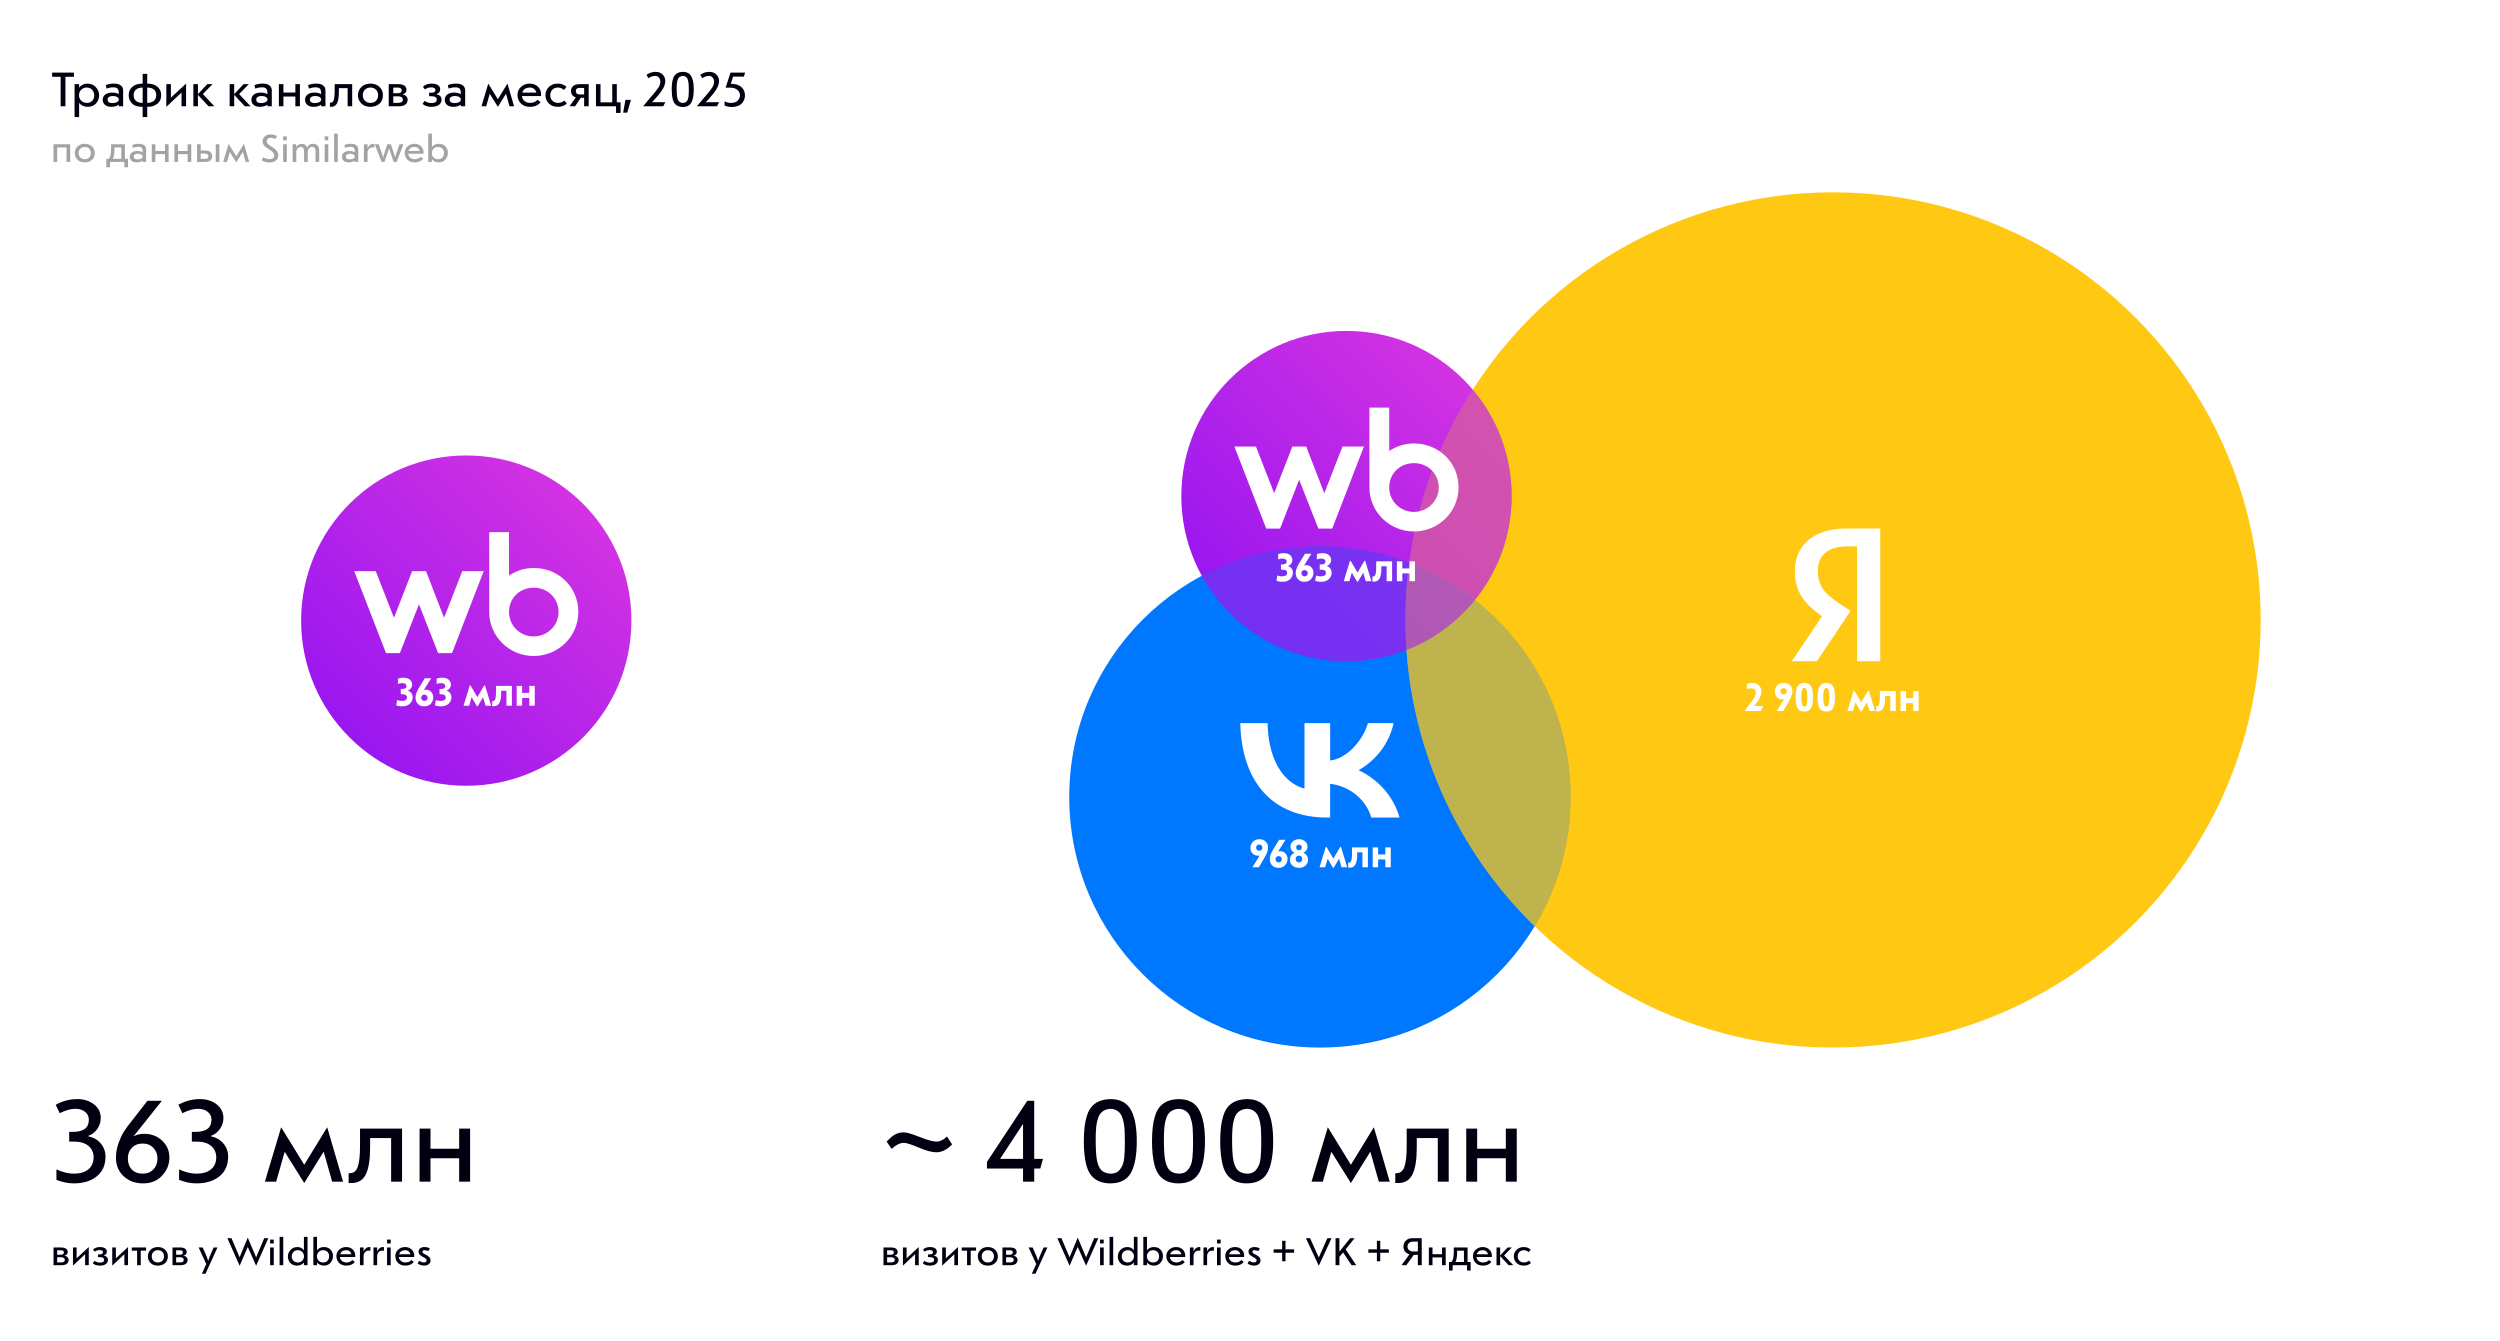 <svg width="988" height="530" viewBox="0 0 988 530" fill="none" xmlns="http://www.w3.org/2000/svg">
<rect width="988" height="530" fill="white"/>
<path d="M25.86 42H23.96V30.34H20.6V28.68H29.22V30.34H25.86V42ZM31.267 40.66V46.26H29.467V33.26H31.267V34.6C32.134 33.56 33.201 33.04 34.467 33.04C35.934 33.04 37.087 33.527 37.927 34.5C38.767 35.46 39.181 36.507 39.167 37.64C39.167 38.907 38.761 39.987 37.947 40.88C37.134 41.773 36.027 42.22 34.627 42.22C33.974 42.22 33.334 42.08 32.707 41.8C32.094 41.507 31.614 41.127 31.267 40.66ZM31.227 37.64C31.227 38.493 31.514 39.207 32.087 39.78C32.674 40.367 33.421 40.66 34.327 40.66C35.234 40.66 35.947 40.38 36.467 39.82C36.987 39.26 37.247 38.533 37.247 37.64C37.247 36.893 36.987 36.2 36.467 35.56C35.961 34.92 35.214 34.6 34.227 34.6C33.387 34.6 32.674 34.893 32.087 35.48C31.514 36.053 31.227 36.773 31.227 37.64ZM42.12 35.02L41.8 33.64C42.747 33.24 43.853 33.04 45.12 33.04C46.213 33.04 47.073 33.273 47.7 33.74C48.34 34.207 48.66 34.867 48.66 35.72V42H46.94V41.36C46.167 41.933 45.173 42.22 43.96 42.22C42.947 42.22 42.133 41.973 41.52 41.48C40.907 40.973 40.6 40.28 40.6 39.4C40.6 38.547 40.933 37.867 41.6 37.36C42.28 36.84 43.18 36.58 44.3 36.58C45.327 36.58 46.207 36.787 46.94 37.2V36.72C46.94 35.96 46.787 35.407 46.48 35.06C46.173 34.7 45.613 34.52 44.8 34.52C43.853 34.52 42.96 34.687 42.12 35.02ZM42.52 39.34C42.52 40.273 43.167 40.74 44.46 40.74C45.167 40.74 45.76 40.613 46.24 40.36C46.72 40.107 46.96 39.767 46.96 39.34C46.96 38.927 46.74 38.593 46.3 38.34C45.873 38.073 45.313 37.94 44.62 37.94C43.98 37.94 43.467 38.067 43.08 38.32C42.707 38.56 42.52 38.9 42.52 39.34ZM56.38 40.66V34.6C55.233 34.6 54.353 34.867 53.739 35.4C53.126 35.92 52.819 36.667 52.819 37.64C52.819 38.507 53.066 39.2 53.559 39.72C54.066 40.227 54.766 40.527 55.66 40.62C55.953 40.647 56.193 40.66 56.38 40.66ZM58.179 29.18V33.04C59.993 33.04 61.366 33.473 62.3 34.34C63.233 35.193 63.7 36.287 63.7 37.62C63.7 39.033 63.206 40.153 62.219 40.98C61.233 41.807 59.886 42.22 58.179 42.22V46.26H56.38V42.22L55.52 42.18C53.986 42.1 52.826 41.627 52.039 40.76C51.253 39.867 50.859 38.827 50.859 37.64C50.859 36.293 51.326 35.193 52.26 34.34C53.206 33.473 54.58 33.04 56.38 33.04V29.18H58.179ZM58.179 34.6V40.66C59.26 40.66 60.12 40.4 60.76 39.88C61.413 39.36 61.739 38.607 61.739 37.62C61.739 36.62 61.426 35.867 60.8 35.36C60.173 34.853 59.3 34.6 58.179 34.6ZM71.737 42V36.58L65.737 42.22V33.26H67.537V38.6L73.537 33.04V42H71.737ZM78.221 42H76.421V33.26H78.221V37.2L81.921 33.26H83.981L80.18 37.18L84.701 42H82.421L78.221 37.5V42ZM92.556 42H90.756V33.26H92.556V37.2L96.256 33.26H98.316L94.516 37.18L99.036 42H96.756L92.556 37.5V42ZM100.87 35.02L100.55 33.64C101.497 33.24 102.603 33.04 103.87 33.04C104.963 33.04 105.823 33.273 106.45 33.74C107.09 34.207 107.41 34.867 107.41 35.72V42H105.69V41.36C104.917 41.933 103.923 42.22 102.71 42.22C101.697 42.22 100.883 41.973 100.27 41.48C99.657 40.973 99.35 40.28 99.35 39.4C99.35 38.547 99.683 37.867 100.35 37.36C101.03 36.84 101.93 36.58 103.05 36.58C104.077 36.58 104.957 36.787 105.69 37.2V36.72C105.69 35.96 105.537 35.407 105.23 35.06C104.923 34.7 104.363 34.52 103.55 34.52C102.603 34.52 101.71 34.687 100.87 35.02ZM101.27 39.34C101.27 40.273 101.917 40.74 103.21 40.74C103.917 40.74 104.51 40.613 104.99 40.36C105.47 40.107 105.71 39.767 105.71 39.34C105.71 38.927 105.49 38.593 105.05 38.34C104.623 38.073 104.063 37.94 103.37 37.94C102.73 37.94 102.217 38.067 101.83 38.32C101.457 38.56 101.27 38.9 101.27 39.34ZM116.73 38.14H112.01V42H110.21V33.26H112.01V36.58H116.73V33.26H118.53V42H116.73V38.14ZM122.081 35.02L121.761 33.64C122.708 33.24 123.814 33.04 125.081 33.04C126.174 33.04 127.034 33.273 127.661 33.74C128.301 34.207 128.621 34.867 128.621 35.72V42H126.901V41.36C126.128 41.933 125.134 42.22 123.921 42.22C122.908 42.22 122.094 41.973 121.481 41.48C120.868 40.973 120.561 40.28 120.561 39.4C120.561 38.547 120.894 37.867 121.561 37.36C122.241 36.84 123.141 36.58 124.261 36.58C125.288 36.58 126.168 36.787 126.901 37.2V36.72C126.901 35.96 126.748 35.407 126.441 35.06C126.134 34.7 125.574 34.52 124.761 34.52C123.814 34.52 122.921 34.687 122.081 35.02ZM122.481 39.34C122.481 40.273 123.128 40.74 124.421 40.74C125.128 40.74 125.721 40.613 126.201 40.36C126.681 40.107 126.921 39.767 126.921 39.34C126.921 38.927 126.701 38.593 126.261 38.34C125.834 38.073 125.274 37.94 124.581 37.94C123.941 37.94 123.428 38.067 123.041 38.32C122.668 38.56 122.481 38.9 122.481 39.34ZM137.38 42V34.82H133.92V36.34C133.92 38.38 133.68 39.873 133.2 40.82C132.72 41.753 131.954 42.22 130.9 42.22H130.38V40.6H130.62C131.207 40.6 131.627 40.253 131.88 39.56C132.134 38.853 132.26 37.713 132.26 36.14V33.26H139.18V42H137.38ZM141.465 37.64C141.465 36.387 141.905 35.313 142.785 34.42C143.692 33.5 144.898 33.04 146.405 33.04C147.872 33.04 149.058 33.473 149.965 34.34C150.885 35.207 151.345 36.307 151.345 37.64C151.345 39.027 150.885 40.14 149.965 40.98C149.032 41.807 147.845 42.22 146.405 42.22C144.872 42.22 143.665 41.773 142.785 40.88C141.905 39.973 141.465 38.893 141.465 37.64ZM143.385 37.64C143.385 38.547 143.665 39.28 144.225 39.84C144.785 40.387 145.512 40.66 146.405 40.66C147.325 40.66 148.058 40.38 148.605 39.82C149.152 39.26 149.425 38.533 149.425 37.64C149.425 36.707 149.145 35.967 148.585 35.42C148.025 34.873 147.298 34.6 146.405 34.6C145.512 34.6 144.785 34.88 144.225 35.44C143.665 35.987 143.385 36.72 143.385 37.64ZM153.628 42V33.26H157.448C158.488 33.26 159.281 33.46 159.828 33.86C160.374 34.26 160.648 34.793 160.648 35.46C160.648 35.94 160.508 36.34 160.228 36.66C159.948 36.967 159.554 37.167 159.048 37.26V37.3C159.714 37.433 160.221 37.687 160.568 38.06C160.928 38.42 161.108 38.86 161.108 39.38C161.108 40.18 160.814 40.82 160.228 41.3C159.641 41.767 158.788 42 157.668 42H153.628ZM155.428 34.62V36.84H157.228C158.241 36.84 158.748 36.467 158.748 35.72C158.748 34.987 158.274 34.62 157.327 34.62H155.428ZM155.428 38.08V40.64H157.448C157.981 40.64 158.408 40.533 158.728 40.32C159.048 40.093 159.208 39.78 159.208 39.38C159.208 38.94 159.034 38.613 158.688 38.4C158.354 38.187 157.954 38.08 157.488 38.08H155.428ZM167.925 35.36L167.165 34.28C167.498 33.907 167.972 33.607 168.585 33.38C169.198 33.153 169.832 33.04 170.485 33.04C171.578 33.04 172.432 33.233 173.045 33.62C173.658 34.007 173.965 34.58 173.965 35.34C173.965 36.233 173.472 36.853 172.485 37.2V37.26C173.832 37.54 174.505 38.247 174.505 39.38C174.505 40.247 174.152 40.94 173.445 41.46C172.752 41.967 171.758 42.22 170.465 42.22C169.012 42.22 167.852 41.827 166.985 41.04L167.845 39.88C168.632 40.44 169.538 40.72 170.565 40.72C171.925 40.72 172.605 40.267 172.605 39.36C172.605 38.467 171.872 38.02 170.405 38.02H169.585V36.66H170.405C171.512 36.66 172.065 36.307 172.065 35.6C172.065 34.893 171.498 34.54 170.365 34.54C169.445 34.54 168.632 34.813 167.925 35.36ZM177.296 35.02L176.976 33.64C177.922 33.24 179.029 33.04 180.296 33.04C181.389 33.04 182.249 33.273 182.876 33.74C183.516 34.207 183.836 34.867 183.836 35.72V42H182.116V41.36C181.342 41.933 180.349 42.22 179.136 42.22C178.122 42.22 177.309 41.973 176.696 41.48C176.082 40.973 175.776 40.28 175.776 39.4C175.776 38.547 176.109 37.867 176.776 37.36C177.456 36.84 178.356 36.58 179.476 36.58C180.502 36.58 181.382 36.787 182.116 37.2V36.72C182.116 35.96 181.962 35.407 181.656 35.06C181.349 34.7 180.789 34.52 179.976 34.52C179.029 34.52 178.136 34.687 177.296 35.02ZM177.696 39.34C177.696 40.273 178.342 40.74 179.636 40.74C180.342 40.74 180.936 40.613 181.416 40.36C181.896 40.107 182.136 39.767 182.136 39.34C182.136 38.927 181.916 38.593 181.476 38.34C181.049 38.073 180.489 37.94 179.796 37.94C179.156 37.94 178.642 38.067 178.256 38.32C177.882 38.56 177.696 38.9 177.696 39.34ZM199.963 37.06L196.763 42.22L193.543 37.08L192.143 42H190.283L192.963 33.04L196.763 39.22L200.543 33.04L203.163 42H201.363L199.963 37.06ZM212.432 39.44L213.632 40.4C212.672 41.613 211.285 42.22 209.472 42.22C207.925 42.22 206.712 41.767 205.832 40.86C204.952 39.94 204.512 38.82 204.512 37.5C204.512 36.22 204.985 35.16 205.932 34.32C206.879 33.467 207.999 33.04 209.292 33.04C210.692 33.04 211.805 33.46 212.632 34.3C213.445 35.127 213.852 36.12 213.852 37.28C213.852 37.547 213.832 37.773 213.792 37.96H206.272C206.325 38.72 206.645 39.36 207.232 39.88C207.832 40.4 208.585 40.66 209.492 40.66C210.719 40.66 211.699 40.253 212.432 39.44ZM206.392 36.6H211.952C211.832 36.013 211.545 35.533 211.092 35.16C210.639 34.787 210.065 34.6 209.372 34.6C208.612 34.6 207.972 34.773 207.452 35.12C206.945 35.467 206.592 35.96 206.392 36.6ZM220.487 42.22C218.954 42.22 217.747 41.767 216.867 40.86C215.987 39.953 215.547 38.88 215.547 37.64C215.547 37.107 215.64 36.58 215.827 36.06C216.027 35.527 216.32 35.033 216.707 34.58C217.094 34.127 217.607 33.76 218.247 33.48C218.9 33.187 219.64 33.04 220.467 33.04C221.787 33.04 222.934 33.467 223.907 34.32L222.887 35.56C222.154 34.92 221.347 34.6 220.467 34.6C219.56 34.6 218.834 34.887 218.287 35.46C217.74 36.02 217.467 36.747 217.467 37.64C217.467 38.547 217.76 39.28 218.347 39.84C218.96 40.387 219.7 40.66 220.567 40.66C221.487 40.66 222.314 40.353 223.047 39.74L224.007 40.92C223.074 41.787 221.9 42.22 220.487 42.22ZM229.09 33.26H232.65V42H230.85V38.64H229.53L227.29 42H225.07L227.59 38.48C226.977 38.32 226.497 38.013 226.15 37.56C225.817 37.107 225.65 36.56 225.65 35.92C225.65 35.2 225.917 34.58 226.45 34.06C226.984 33.527 227.864 33.26 229.09 33.26ZM230.85 37.34V34.74H229.07C228.07 34.74 227.57 35.16 227.57 36C227.57 36.893 228.15 37.34 229.31 37.34H230.85ZM243.762 33.26V40.44H245.262V44.64H243.462V42H235.522V33.26H237.322V40.44H241.962V33.26H243.762ZM247.166 39.48H249.346L247.886 44.52H246.266L247.166 39.48ZM257.7 40.4H262.92L262.12 42H254.16L256.26 39.48L258.02 37.42C258.353 37.06 258.78 36.547 259.3 35.88C259.753 35.307 260.073 34.86 260.26 34.54C260.727 33.727 260.96 33 260.96 32.36C260.96 31.667 260.773 31.1 260.4 30.66C260.04 30.22 259.533 30 258.88 30C258.027 30 257.153 30.307 256.26 30.92L255.5 29.58C256.567 28.793 257.747 28.4 259.04 28.4C260.293 28.4 261.247 28.76 261.9 29.48C262.58 30.173 262.92 31.013 262.92 32C262.92 33.147 262.493 34.367 261.64 35.66C260.747 36.993 259.433 38.573 257.7 40.4ZM265.46 35.34C265.46 33.633 265.62 32.267 265.94 31.24C266.46 29.4 267.753 28.453 269.82 28.4C271.526 28.4 272.693 29.06 273.32 30.38C273.893 31.527 274.18 33.18 274.18 35.34C274.18 37.54 273.886 39.227 273.3 40.4C272.66 41.653 271.5 42.28 269.82 42.28C268.42 42.28 267.36 41.827 266.64 40.92C266.32 40.493 266.073 39.98 265.9 39.38C265.606 38.273 265.46 36.927 265.46 35.34ZM267.42 34.3V35.34C267.42 36.66 267.486 37.7 267.62 38.46C267.766 39.193 268.006 39.74 268.34 40.1C268.686 40.447 269.186 40.64 269.84 40.68C270.4 40.68 270.833 40.547 271.14 40.28C271.446 40.013 271.7 39.627 271.9 39.12C272.006 38.84 272.08 38.467 272.12 38L272.2 36.76C272.213 36.533 272.22 36.06 272.22 35.34C272.22 34.807 272.213 34.46 272.2 34.3C272.2 34.193 272.186 33.86 272.16 33.3C272.146 32.94 272.1 32.593 272.02 32.26C271.86 31.473 271.633 30.933 271.34 30.64C270.94 30.213 270.44 30 269.84 30C268.84 30.08 268.18 30.54 267.86 31.38C267.646 31.98 267.52 32.613 267.48 33.28L267.42 34.3ZM278.95 40.4H284.17L283.37 42H275.41L277.51 39.48L279.27 37.42C279.603 37.06 280.03 36.547 280.55 35.88C281.003 35.307 281.323 34.86 281.51 34.54C281.977 33.727 282.21 33 282.21 32.36C282.21 31.667 282.023 31.1 281.65 30.66C281.29 30.22 280.783 30 280.13 30C279.277 30 278.403 30.307 277.51 30.92L276.75 29.58C277.817 28.793 278.997 28.4 280.29 28.4C281.543 28.4 282.497 28.76 283.15 29.48C283.83 30.173 284.17 31.013 284.17 32C284.17 33.147 283.743 34.367 282.89 35.66C281.997 36.993 280.683 38.573 278.95 40.4ZM293.99 30.28H289.73L288.81 33.12C290.583 33.133 291.93 33.52 292.85 34.28C293.916 35.187 294.436 36.367 294.41 37.82C294.41 38.887 294.023 39.867 293.25 40.76C292.876 41.227 292.33 41.6 291.61 41.88C290.903 42.147 290.116 42.28 289.25 42.28C288.196 42.28 287.23 42.087 286.35 41.7V40C287.056 40.453 287.903 40.68 288.89 40.68C289.53 40.68 290.09 40.58 290.57 40.38C291.063 40.18 291.436 39.92 291.69 39.6C291.956 39.28 292.15 38.96 292.27 38.64C292.39 38.32 292.45 38.02 292.45 37.74C292.45 36.873 292.103 36.14 291.41 35.54C290.73 34.94 289.796 34.64 288.61 34.64H286.77L288.69 28.68H294.47L293.99 30.28Z" fill="#000010"/>
<path d="M27.728 64H26.288V58.256H22.592V64H21.152V57.008H27.728V64ZM29.547 60.512C29.547 59.509 29.899 58.651 30.603 57.936C31.328 57.2 32.294 56.832 33.499 56.832C34.672 56.832 35.622 57.179 36.347 57.872C37.083 58.565 37.451 59.445 37.451 60.512C37.451 61.621 37.083 62.512 36.347 63.184C35.6 63.845 34.651 64.176 33.499 64.176C32.272 64.176 31.307 63.819 30.603 63.104C29.899 62.379 29.547 61.515 29.547 60.512ZM31.083 60.512C31.083 61.237 31.307 61.824 31.755 62.272C32.203 62.709 32.784 62.928 33.499 62.928C34.235 62.928 34.822 62.704 35.259 62.256C35.696 61.808 35.915 61.227 35.915 60.512C35.915 59.765 35.691 59.173 35.243 58.736C34.795 58.299 34.214 58.08 33.499 58.08C32.784 58.08 32.203 58.304 31.755 58.752C31.307 59.189 31.083 59.776 31.083 60.512ZM43.459 64V66.112H42.019V62.752H43.011C43.321 62.379 43.539 61.904 43.667 61.328C43.795 60.741 43.875 59.947 43.907 58.944V57.008H49.363V62.752H50.579V66.112H49.139V64H43.459ZM44.579 62.752H47.923V58.256H45.235V59.392C45.193 60.8 44.974 61.92 44.579 62.752ZM52.508 58.416L52.252 57.312C53.01 56.992 53.895 56.832 54.908 56.832C55.783 56.832 56.471 57.019 56.972 57.392C57.484 57.765 57.74 58.293 57.74 58.976V64H56.364V63.488C55.746 63.947 54.951 64.176 53.98 64.176C53.17 64.176 52.519 63.979 52.029 63.584C51.538 63.179 51.292 62.624 51.292 61.92C51.292 61.237 51.559 60.693 52.093 60.288C52.636 59.872 53.356 59.664 54.252 59.664C55.074 59.664 55.778 59.829 56.364 60.16V59.776C56.364 59.168 56.242 58.725 55.996 58.448C55.751 58.16 55.303 58.016 54.653 58.016C53.895 58.016 53.181 58.149 52.508 58.416ZM52.828 61.872C52.828 62.619 53.346 62.992 54.38 62.992C54.946 62.992 55.42 62.891 55.804 62.688C56.188 62.485 56.38 62.213 56.38 61.872C56.38 61.541 56.205 61.275 55.852 61.072C55.511 60.859 55.063 60.752 54.508 60.752C53.996 60.752 53.586 60.853 53.276 61.056C52.978 61.248 52.828 61.52 52.828 61.872ZM65.196 60.912H61.42V64H59.98V57.008H61.42V59.664H65.196V57.008H66.636V64H65.196V60.912ZM74.149 60.912H70.373V64H68.933V57.008H70.373V59.664H74.149V57.008H75.589V64H74.149V60.912ZM86.702 64H85.262V57.008H86.702V64ZM77.886 57.008H79.326V59.504H81.198C82.084 59.504 82.756 59.723 83.214 60.16C83.662 60.587 83.886 61.093 83.886 61.68C83.886 62.192 83.716 62.683 83.374 63.152C82.969 63.717 82.185 64 81.022 64H77.886V57.008ZM79.326 60.688V62.816H81.006C81.913 62.816 82.366 62.443 82.366 61.696C82.366 61.419 82.27 61.2 82.078 61.04C81.812 60.805 81.454 60.688 81.006 60.688H79.326ZM95.939 60.048L93.379 64.176L90.803 60.064L89.683 64H88.195L90.339 56.832L93.379 61.776L96.403 56.832L98.499 64H97.059L95.939 60.048ZM103.393 63.312L104.017 62.128C104.358 62.341 104.769 62.523 105.249 62.672C105.729 62.821 106.166 62.896 106.561 62.896C107.169 62.896 107.622 62.757 107.921 62.48C108.23 62.192 108.385 61.824 108.385 61.376C108.385 60.971 108.187 60.571 107.793 60.176C107.569 59.909 107.27 59.664 106.897 59.44L106.353 59.056L105.793 58.656L105.457 58.432L105.105 58.176C104.678 57.803 104.459 57.611 104.449 57.6C104.161 57.195 103.995 56.949 103.953 56.864C103.835 56.491 103.777 56.16 103.777 55.872C103.777 55.104 104.065 54.459 104.641 53.936C105.238 53.392 106.011 53.12 106.961 53.12C107.835 53.12 108.657 53.344 109.425 53.792L108.881 54.944C108.113 54.613 107.478 54.448 106.977 54.448C106.497 54.448 106.113 54.576 105.825 54.832C105.537 55.088 105.393 55.424 105.393 55.84C105.393 56.181 105.537 56.507 105.825 56.816C106.091 57.093 106.534 57.435 107.153 57.84C107.729 58.192 108.113 58.443 108.305 58.592C108.891 59.061 109.318 59.509 109.585 59.936C109.862 60.352 110.001 60.837 110.001 61.392C110.001 62.256 109.67 62.944 109.009 63.456C108.347 63.968 107.521 64.224 106.529 64.224C105.942 64.224 105.361 64.144 104.785 63.984C104.209 63.813 103.745 63.589 103.393 63.312ZM113.342 64H111.902V57.008H113.342V64ZM113.342 53.888V55.424H111.902V53.888H113.342ZM117.092 64H115.652V57.008H117.092V58.16C117.284 57.776 117.577 57.461 117.972 57.216C118.367 56.96 118.788 56.832 119.236 56.832C120.313 56.832 121.028 57.333 121.38 58.336C121.839 57.333 122.591 56.832 123.636 56.832C124.479 56.832 125.108 57.077 125.524 57.568C125.94 58.059 126.148 58.752 126.148 59.648V64H124.708V59.84C124.708 58.667 124.26 58.08 123.364 58.08C122.852 58.08 122.431 58.277 122.1 58.672C121.78 59.056 121.62 59.525 121.62 60.08V64H120.18V59.856C120.18 58.672 119.743 58.08 118.868 58.08C118.377 58.08 117.956 58.272 117.604 58.656C117.263 59.04 117.092 59.52 117.092 60.096V64ZM129.748 64H128.308V57.008H129.748V64ZM129.748 53.888V55.424H128.308V53.888H129.748ZM133.498 64H132.058V52.8H133.498V64ZM136.352 58.416L136.096 57.312C136.854 56.992 137.739 56.832 138.752 56.832C139.627 56.832 140.315 57.019 140.816 57.392C141.328 57.765 141.584 58.293 141.584 58.976V64H140.208V63.488C139.59 63.947 138.795 64.176 137.824 64.176C137.014 64.176 136.363 63.979 135.872 63.584C135.382 63.179 135.136 62.624 135.136 61.92C135.136 61.237 135.403 60.693 135.936 60.288C136.48 59.872 137.2 59.664 138.096 59.664C138.918 59.664 139.622 59.829 140.208 60.16V59.776C140.208 59.168 140.086 58.725 139.84 58.448C139.595 58.16 139.147 58.016 138.496 58.016C137.739 58.016 137.024 58.149 136.352 58.416ZM136.672 61.872C136.672 62.619 137.19 62.992 138.224 62.992C138.79 62.992 139.264 62.891 139.648 62.688C140.032 62.485 140.224 62.213 140.224 61.872C140.224 61.541 140.048 61.275 139.696 61.072C139.355 60.859 138.907 60.752 138.352 60.752C137.84 60.752 137.43 60.853 137.12 61.056C136.822 61.248 136.672 61.52 136.672 61.872ZM145.264 64H143.824V57.008H145.264V58.592C145.467 58.069 145.771 57.648 146.176 57.328C146.581 56.997 147.035 56.832 147.536 56.832H147.952V58.272H147.184C146.619 58.272 146.155 58.48 145.792 58.896C145.44 59.312 145.264 59.845 145.264 60.496V64ZM156.415 61.232L157.871 57.008H159.439L156.751 64H155.583L153.775 58.656L151.951 64H150.783L148.095 57.008H149.663L151.119 61.232C151.13 61.253 151.141 61.291 151.151 61.344C151.162 61.387 151.178 61.456 151.199 61.552C151.231 61.637 151.258 61.712 151.279 61.776L151.407 62.24C151.567 61.621 151.658 61.285 151.679 61.232L153.055 57.008H154.495L155.855 61.232C155.866 61.253 155.877 61.291 155.887 61.344C155.898 61.387 155.914 61.456 155.935 61.552C155.967 61.637 155.994 61.712 156.015 61.776L156.143 62.24C156.303 61.621 156.394 61.285 156.415 61.232ZM166.274 61.952L167.234 62.72C166.466 63.691 165.356 64.176 163.906 64.176C162.668 64.176 161.698 63.813 160.994 63.088C160.29 62.352 159.938 61.456 159.938 60.4C159.938 59.376 160.316 58.528 161.074 57.856C161.831 57.173 162.727 56.832 163.762 56.832C164.882 56.832 165.772 57.168 166.434 57.84C167.084 58.501 167.41 59.296 167.41 60.224C167.41 60.437 167.394 60.619 167.362 60.768H161.346C161.388 61.376 161.644 61.888 162.114 62.304C162.594 62.72 163.196 62.928 163.922 62.928C164.903 62.928 165.687 62.603 166.274 61.952ZM161.442 59.68H165.89C165.794 59.211 165.564 58.827 165.202 58.528C164.839 58.229 164.38 58.08 163.826 58.08C163.218 58.08 162.706 58.219 162.29 58.496C161.884 58.773 161.602 59.168 161.442 59.68ZM170.686 62.928V64H169.246V52.8H170.686V58.08C171.39 57.248 172.291 56.832 173.39 56.832C174.52 56.832 175.406 57.173 176.046 57.856C176.686 58.549 177.006 59.387 177.006 60.368C177.006 61.413 176.675 62.315 176.014 63.072C175.352 63.808 174.478 64.176 173.39 64.176C172.867 64.176 172.355 64.064 171.854 63.84C171.352 63.605 170.963 63.301 170.686 62.928ZM171.342 58.8C170.883 59.259 170.654 59.829 170.654 60.512C170.654 61.195 170.888 61.771 171.358 62.24C171.816 62.699 172.403 62.928 173.118 62.928C173.843 62.928 174.414 62.709 174.83 62.272C175.256 61.824 175.47 61.227 175.47 60.48C175.47 59.755 175.256 59.173 174.83 58.736C174.403 58.299 173.811 58.08 173.054 58.08C172.371 58.08 171.8 58.32 171.342 58.8Z" fill="#A3A3A5"/>
<circle cx="184.269" cy="245.269" r="65.269" fill="url(#paint0_linear_3274_846)"/>
<path d="M158.91 274.348H158.388V272.26H158.828H158.942C159.019 272.271 159.084 272.276 159.138 272.276C159.204 272.265 159.285 272.26 159.383 272.26C159.492 272.249 159.584 272.233 159.66 272.211C159.747 272.189 159.84 272.162 159.938 272.129C160.047 272.097 160.139 272.053 160.215 271.999C160.291 271.933 160.362 271.863 160.427 271.787C160.503 271.7 160.558 271.602 160.59 271.493C160.623 271.373 160.639 271.243 160.639 271.101C160.639 270.742 160.493 270.465 160.199 270.269C159.916 270.073 159.53 269.975 159.04 269.975C158.279 269.975 157.686 270.079 157.262 270.285V268.197C157.882 267.947 158.573 267.822 159.334 267.822C160.716 267.822 161.667 268.148 162.19 268.801C162.657 269.334 162.891 269.916 162.891 270.546C162.891 271.069 162.733 271.553 162.418 271.999C162.103 272.434 161.7 272.744 161.211 272.929V272.978C161.787 273.141 162.244 273.451 162.581 273.908C162.918 274.354 163.087 274.925 163.087 275.621C163.087 276.557 162.728 277.378 162.01 278.085C161.281 278.792 160.264 279.146 158.959 279.146C158.056 279.146 157.267 279.026 156.593 278.787L156.935 276.665C157.588 276.883 158.181 276.992 158.714 276.992C160.128 276.992 160.835 276.557 160.835 275.686C160.835 275.208 160.672 274.865 160.346 274.658C160.03 274.452 159.552 274.348 158.91 274.348ZM165.892 271.313L167.866 268.05H170.428L167.54 272.635C167.779 272.581 168.029 272.554 168.29 272.554C169.182 272.554 169.895 272.853 170.428 273.451C170.961 274.028 171.228 274.713 171.228 275.507C171.228 276.529 170.907 277.394 170.265 278.101C169.634 278.798 168.747 279.146 167.605 279.146C166.615 279.146 165.799 278.825 165.158 278.183C164.527 277.552 164.211 276.714 164.211 275.67C164.211 274.963 164.347 274.299 164.619 273.679C164.913 273.005 165.337 272.216 165.892 271.313ZM166.463 275.752C166.463 276.089 166.583 276.383 166.822 276.633C167.061 276.872 167.36 276.992 167.719 276.992C168.089 276.992 168.388 276.878 168.617 276.649C168.856 276.421 168.976 276.122 168.976 275.752C168.976 275.414 168.856 275.126 168.617 274.887C168.388 274.637 168.089 274.512 167.719 274.512C167.349 274.512 167.045 274.626 166.806 274.854C166.577 275.083 166.463 275.382 166.463 275.752ZM174.223 274.348H173.701V272.26H174.142H174.256C174.332 272.271 174.397 272.276 174.452 272.276C174.517 272.265 174.598 272.26 174.696 272.26C174.805 272.249 174.898 272.233 174.974 272.211C175.061 272.189 175.153 272.162 175.251 272.129C175.36 272.097 175.452 272.053 175.529 271.999C175.605 271.933 175.675 271.863 175.741 271.787C175.817 271.7 175.871 271.602 175.904 271.493C175.936 271.373 175.953 271.243 175.953 271.101C175.953 270.742 175.806 270.465 175.512 270.269C175.229 270.073 174.843 269.975 174.354 269.975C173.592 269.975 172.999 270.079 172.575 270.285V268.197C173.195 267.947 173.886 267.822 174.647 267.822C176.029 267.822 176.981 268.148 177.503 268.801C177.971 269.334 178.205 269.916 178.205 270.546C178.205 271.069 178.047 271.553 177.731 271.999C177.416 272.434 177.013 272.744 176.524 272.929V272.978C177.1 273.141 177.557 273.451 177.895 273.908C178.232 274.354 178.4 274.925 178.4 275.621C178.4 276.557 178.041 277.378 177.323 278.085C176.595 278.792 175.577 279.146 174.272 279.146C173.369 279.146 172.581 279.026 171.906 278.787L172.249 276.665C172.901 276.883 173.494 276.992 174.027 276.992C175.441 276.992 176.149 276.557 176.149 275.686C176.149 275.208 175.985 274.865 175.659 274.658C175.344 274.452 174.865 274.348 174.223 274.348ZM188.815 279.097H188.473L186.384 275.54L185.405 278.917H183.186L185.65 270.873H185.927L188.652 275.491L191.361 270.873H191.671L194.119 278.917H191.883L190.904 275.523L188.815 279.097ZM200.145 278.917V273.01H198.057V274.104C198.057 277.432 197.088 279.097 195.152 279.097C194.902 279.097 194.69 279.064 194.516 278.999V277.09C194.799 277.09 194.983 277.073 195.07 277.041C195.419 276.91 195.663 276.573 195.805 276.029C195.946 275.474 196.017 274.664 196.017 273.598V271.052H202.299V278.917H200.145ZM209.183 275.817H206.344V278.917H204.19V271.052H206.344V273.859H209.183V271.052H211.337V278.917H209.183V275.817Z" fill="white"/>
<path d="M210.959 224.473C207.298 224.473 203.984 225.567 201.162 227.451V210.303H193.349V241.905C193.349 251.517 201.244 259.255 210.907 259.255C220.571 259.255 228.558 251.568 228.558 241.814C228.568 232.07 220.755 224.473 210.959 224.473ZM175.504 244.143L168.356 225.699H162.885L155.696 244.143L148.497 225.699H139.979L152.557 258.131H158.028L165.575 238.816L173.163 258.131H178.634L191.171 225.699H182.693L175.504 244.143ZM210.918 251.527C205.62 251.527 201.162 247.334 201.162 241.864C201.162 236.395 205.355 232.252 210.959 232.252C216.562 232.252 220.755 236.577 220.755 241.864C220.755 247.162 216.297 251.527 210.918 251.527Z" fill="white"/>
<circle cx="521.635" cy="314.931" r="99.069" fill="#0077FF"/>
<circle cx="724.434" cy="245" r="169" fill="#FFC812"/>
<circle cx="532.124" cy="196.048" r="65.269" fill="url(#paint1_linear_3274_846)"/>
<path d="M582.153 237.968C575.426 245.988 566.806 252.367 556.981 256.417C559.806 298.468 578.119 336.276 606.264 364.183C614.702 349.715 619.537 332.888 619.537 314.931C619.537 283.706 604.919 255.895 582.153 237.968Z" fill="#0077FF" fill-opacity="0.5"/>
<path fill-rule="evenodd" clip-rule="evenodd" d="M582.894 237.068L582.153 237.968C604.919 255.895 619.537 283.706 619.537 314.931C619.537 332.888 614.702 349.715 606.264 364.183C578.119 336.276 559.806 298.468 556.981 256.417L555.844 256.873C558.779 299.169 577.278 337.18 605.653 365.217C605.937 365.498 606.222 365.778 606.508 366.057C606.715 365.715 606.919 365.371 607.121 365.027C615.753 350.329 620.702 333.208 620.702 314.931C620.702 283.344 605.919 255.209 582.894 237.068Z" fill="#0077FF" fill-opacity="0.5"/>
<path d="M582.153 237.968C575.426 245.988 566.806 252.367 556.981 256.417C559.806 298.468 578.119 336.276 606.264 364.183C614.702 349.715 619.537 332.888 619.537 314.931C619.537 283.706 604.919 255.895 582.153 237.968Z" fill="#FFC812" fill-opacity="0.5"/>
<path fill-rule="evenodd" clip-rule="evenodd" d="M582.894 237.068L582.153 237.968C604.919 255.895 619.537 283.706 619.537 314.931C619.537 332.888 614.702 349.715 606.264 364.183C578.119 336.276 559.806 298.468 556.981 256.417L555.844 256.873C558.779 299.169 577.278 337.18 605.653 365.217C605.937 365.498 606.222 365.778 606.508 366.057C606.715 365.715 606.919 365.371 607.121 365.027C615.753 350.329 620.702 333.208 620.702 314.931C620.702 283.344 605.919 255.209 582.894 237.068Z" fill="#FFC812" fill-opacity="0.5"/>
<path d="M555.435 245C555.435 237.726 555.895 230.559 556.787 223.527C545.876 219.329 534.025 217.028 521.635 217.028C505.374 217.028 490.039 220.992 476.544 228.007C487.614 247.219 508.359 260.152 532.125 260.152C540.474 260.152 548.451 258.556 555.766 255.652C555.546 252.129 555.435 248.578 555.435 245Z" fill="#0077FF" fill-opacity="0.5"/>
<path d="M532.125 260.152V261.317C540.493 261.317 548.494 259.742 555.846 256.873C555.818 256.466 555.791 256.059 555.766 255.652C548.451 258.556 540.474 260.152 532.125 260.152Z" fill="#0077FF" fill-opacity="0.5"/>
<path d="M532.125 261.317V260.152C508.359 260.152 487.614 247.219 476.544 228.007C476.199 228.186 475.855 228.368 475.512 228.551C486.778 248.133 507.912 261.317 532.125 261.317Z" fill="#0077FF" fill-opacity="0.5"/>
<path d="M475.971 226.991L474.939 227.535L475.512 228.551C475.855 228.368 476.199 228.186 476.544 228.007C476.35 227.67 476.159 227.332 475.971 226.991Z" fill="#0077FF" fill-opacity="0.5"/>
<path d="M521.635 215.862C505.166 215.862 489.635 219.881 475.971 226.991C476.159 227.332 476.35 227.67 476.544 228.007C490.039 220.992 505.374 217.028 521.635 217.028C534.025 217.028 545.876 219.329 556.787 223.527C556.837 223.131 556.889 222.734 556.942 222.338C545.974 218.154 534.072 215.862 521.635 215.862Z" fill="#0077FF" fill-opacity="0.5"/>
<path d="M555.435 245C555.435 237.726 555.895 230.559 556.787 223.527C545.876 219.329 534.025 217.028 521.635 217.028C505.374 217.028 490.039 220.992 476.544 228.007C487.614 247.219 508.359 260.152 532.125 260.152C540.474 260.152 548.451 258.556 555.766 255.652C555.546 252.129 555.435 248.578 555.435 245Z" fill="#9D19EF" fill-opacity="0.5"/>
<path d="M532.125 260.152V261.317C540.493 261.317 548.494 259.742 555.846 256.873C555.818 256.466 555.791 256.059 555.766 255.652C548.451 258.556 540.474 260.152 532.125 260.152Z" fill="#9D19EF" fill-opacity="0.5"/>
<path d="M532.125 261.317V260.152C508.359 260.152 487.614 247.219 476.544 228.007C476.199 228.186 475.855 228.368 475.512 228.551C486.778 248.133 507.912 261.317 532.125 261.317Z" fill="#9D19EF" fill-opacity="0.5"/>
<path d="M475.971 226.991L474.939 227.535L475.512 228.551C475.855 228.368 476.199 228.186 476.544 228.007C476.35 227.67 476.159 227.332 475.971 226.991Z" fill="#9D19EF" fill-opacity="0.5"/>
<path d="M521.635 215.862C505.166 215.862 489.635 219.881 475.971 226.991C476.159 227.332 476.35 227.67 476.544 228.007C490.039 220.992 505.374 217.028 521.635 217.028C534.025 217.028 545.876 219.329 556.787 223.527C556.837 223.131 556.889 222.734 556.942 222.338C545.974 218.154 534.072 215.862 521.635 215.862Z" fill="#9D19EF" fill-opacity="0.5"/>
<path d="M582.896 237.068C591.963 225.86 597.394 211.588 597.394 196.048C597.394 180.455 591.926 166.139 582.802 154.913C582.582 155.259 582.362 155.606 582.144 155.954C590.956 166.933 596.228 180.875 596.228 196.048C596.228 211.318 590.889 225.341 581.976 236.352C582.284 236.589 582.591 236.828 582.896 237.068Z" fill="#FFC812" fill-opacity="0.5"/>
<path d="M581.976 236.352C590.889 225.341 596.228 211.318 596.228 196.048C596.228 180.875 590.956 166.933 582.144 155.954C569.687 175.817 561.274 198.475 558.06 222.773C566.692 226.187 574.73 230.78 581.976 236.352Z" fill="#FFC812" fill-opacity="0.5"/>
<path d="M582.021 153.97L581.366 155.002C581.628 155.317 581.888 155.634 582.144 155.954C582.362 155.606 582.582 155.259 582.802 154.913L582.021 153.97Z" fill="#FFC812" fill-opacity="0.5"/>
<path d="M581.366 155.002C568.755 175.007 560.224 197.842 556.941 222.338C557.315 222.481 557.688 222.626 558.06 222.773C561.274 198.475 569.687 175.817 582.144 155.954C581.888 155.634 581.628 155.317 581.366 155.002Z" fill="#FFC812" fill-opacity="0.5"/>
<path d="M582.896 237.068C591.963 225.86 597.394 211.588 597.394 196.048C597.394 180.455 591.926 166.139 582.802 154.913C582.582 155.259 582.362 155.606 582.144 155.954C590.956 166.933 596.228 180.875 596.228 196.048C596.228 211.318 590.889 225.341 581.976 236.352C582.284 236.589 582.591 236.828 582.896 237.068Z" fill="#BF29E7" fill-opacity="0.5"/>
<path d="M581.976 236.352C590.889 225.341 596.228 211.318 596.228 196.048C596.228 180.875 590.956 166.933 582.144 155.954C569.687 175.817 561.274 198.475 558.06 222.773C566.692 226.187 574.73 230.78 581.976 236.352Z" fill="#BF29E7" fill-opacity="0.5"/>
<path d="M582.021 153.97L581.366 155.002C581.628 155.317 581.888 155.634 582.144 155.954C582.362 155.606 582.582 155.259 582.802 154.913L582.021 153.97Z" fill="#BF29E7" fill-opacity="0.5"/>
<path d="M581.366 155.002C568.755 175.007 560.224 197.842 556.941 222.338C557.315 222.481 557.688 222.626 558.06 222.773C561.274 198.475 569.687 175.817 582.144 155.954C581.888 155.634 581.628 155.317 581.366 155.002Z" fill="#BF29E7" fill-opacity="0.5"/>
<path fill-rule="evenodd" clip-rule="evenodd" d="M556.785 223.527C556.835 223.131 556.887 222.734 556.94 222.338C557.314 222.481 557.686 222.626 558.058 222.773C566.691 226.187 574.729 230.78 581.974 236.352C582.282 236.589 582.589 236.828 582.894 237.068C582.65 237.37 582.403 237.67 582.153 237.968C575.426 245.988 566.806 252.367 556.981 256.417C556.604 256.572 556.225 256.724 555.844 256.873C555.816 256.466 555.789 256.059 555.764 255.652C555.545 252.129 555.434 248.578 555.434 245C555.434 237.726 555.893 230.559 556.785 223.527ZM581.232 237.252C574.713 245.014 566.388 251.208 556.903 255.187C556.701 251.817 556.599 248.42 556.599 245C556.599 237.876 557.043 230.856 557.904 223.966C566.318 227.324 574.157 231.816 581.232 237.252Z" fill="#0077FF" fill-opacity="0.5"/>
<path d="M557.904 223.966C557.043 230.856 556.599 237.876 556.599 245C556.599 248.42 556.701 251.817 556.903 255.187C566.388 251.208 574.713 245.014 581.232 237.252C574.157 231.816 566.318 227.324 557.904 223.966Z" fill="#0077FF" fill-opacity="0.5"/>
<path fill-rule="evenodd" clip-rule="evenodd" d="M556.785 223.527C556.835 223.131 556.887 222.734 556.94 222.338C557.314 222.481 557.686 222.626 558.058 222.773C566.691 226.187 574.729 230.78 581.974 236.352C582.282 236.589 582.589 236.828 582.894 237.068C582.65 237.37 582.403 237.67 582.153 237.968C575.426 245.988 566.806 252.367 556.981 256.417C556.604 256.572 556.225 256.724 555.844 256.873C555.816 256.466 555.789 256.059 555.764 255.652C555.545 252.129 555.434 248.578 555.434 245C555.434 237.726 555.893 230.559 556.785 223.527ZM581.232 237.252C574.713 245.014 566.388 251.208 556.903 255.187C556.701 251.817 556.599 248.42 556.599 245C556.599 237.876 557.043 230.856 557.904 223.966C566.318 227.324 574.157 231.816 581.232 237.252Z" fill="#FFC812" fill-opacity="0.5"/>
<path d="M557.904 223.966C557.043 230.856 556.599 237.876 556.599 245C556.599 248.42 556.701 251.817 556.903 255.187C566.388 251.208 574.713 245.014 581.232 237.252C574.157 231.816 566.318 227.324 557.904 223.966Z" fill="#FFC812" fill-opacity="0.5"/>
<path fill-rule="evenodd" clip-rule="evenodd" d="M556.785 223.527C556.835 223.131 556.887 222.734 556.94 222.338C557.314 222.481 557.686 222.626 558.058 222.773C566.691 226.187 574.729 230.78 581.974 236.352C582.282 236.589 582.589 236.828 582.894 237.068C582.65 237.37 582.403 237.67 582.153 237.968C575.426 245.988 566.806 252.367 556.981 256.417C556.604 256.572 556.225 256.724 555.844 256.873C555.816 256.466 555.789 256.059 555.764 255.652C555.545 252.129 555.434 248.578 555.434 245C555.434 237.726 555.893 230.559 556.785 223.527ZM581.232 237.252C574.713 245.014 566.388 251.208 556.903 255.187C556.701 251.817 556.599 248.42 556.599 245C556.599 237.876 557.043 230.856 557.904 223.966C566.318 227.324 574.157 231.816 581.232 237.252Z" fill="#B926E8" fill-opacity="0.5"/>
<path d="M557.904 223.966C557.043 230.856 556.599 237.876 556.599 245C556.599 248.42 556.701 251.817 556.903 255.187C566.388 251.208 574.713 245.014 581.232 237.252C574.157 231.816 566.318 227.324 557.904 223.966Z" fill="#B926E8" fill-opacity="0.5"/>
<path d="M499.331 339.635L497.503 342.752H494.925L497.813 338.134C497.661 338.167 497.454 338.183 497.193 338.183C496.41 338.183 495.708 337.906 495.088 337.351C494.468 336.774 494.158 336.034 494.158 335.132C494.158 334.163 494.485 333.342 495.137 332.668C495.79 331.993 496.649 331.656 497.715 331.656C498.749 331.656 499.576 331.966 500.196 332.586C500.827 333.206 501.142 333.984 501.142 334.919C501.142 335.409 501.05 335.942 500.865 336.519C500.669 337.117 500.495 337.563 500.343 337.857L499.51 339.325C499.412 339.51 499.353 339.613 499.331 339.635ZM496.41 334.985C496.41 335.333 496.524 335.627 496.753 335.866C496.992 336.105 497.291 336.225 497.65 336.225C497.998 336.225 498.292 336.111 498.531 335.882C498.771 335.643 498.89 335.344 498.89 334.985C498.89 334.637 498.771 334.343 498.531 334.104C498.303 333.864 498.009 333.745 497.65 333.745C497.302 333.745 497.008 333.864 496.769 334.104C496.53 334.332 496.41 334.626 496.41 334.985ZM503.502 335.148L505.476 331.884H508.038L505.15 336.47C505.389 336.415 505.64 336.388 505.901 336.388C506.793 336.388 507.505 336.687 508.038 337.285C508.571 337.862 508.838 338.547 508.838 339.341C508.838 340.364 508.517 341.229 507.875 341.936C507.244 342.632 506.358 342.98 505.215 342.98C504.225 342.98 503.41 342.659 502.768 342.017C502.137 341.387 501.821 340.549 501.821 339.505C501.821 338.798 501.957 338.134 502.229 337.514C502.523 336.839 502.947 336.051 503.502 335.148ZM504.073 339.586C504.073 339.923 504.193 340.217 504.432 340.467C504.671 340.707 504.971 340.826 505.33 340.826C505.699 340.826 505.999 340.712 506.227 340.484C506.466 340.255 506.586 339.956 506.586 339.586C506.586 339.249 506.466 338.961 506.227 338.721C505.999 338.471 505.699 338.346 505.33 338.346C504.96 338.346 504.655 338.46 504.416 338.689C504.187 338.917 504.073 339.216 504.073 339.586ZM511.589 336.992C511.077 336.785 510.68 336.47 510.398 336.045C510.126 335.621 509.99 335.132 509.99 334.577C509.99 333.717 510.316 333.021 510.969 332.488C511.621 331.933 512.415 331.656 513.351 331.656C514.33 331.656 515.135 331.939 515.766 332.504C516.408 333.081 516.729 333.772 516.729 334.577C516.729 335.121 516.582 335.61 516.288 336.045C516.005 336.47 515.608 336.785 515.097 336.992C516.315 337.568 516.924 338.515 516.924 339.831C516.924 340.69 516.603 341.43 515.962 342.05C515.331 342.67 514.466 342.98 513.367 342.98C512.366 342.98 511.518 342.692 510.822 342.115C510.136 341.539 509.794 340.777 509.794 339.831C509.794 339.124 509.941 338.553 510.234 338.118C510.539 337.672 510.99 337.296 511.589 336.992ZM512.551 334.12C512.345 334.327 512.241 334.593 512.241 334.919C512.241 335.246 512.345 335.507 512.551 335.703C512.758 335.898 513.025 335.996 513.351 335.996C513.688 335.996 513.96 335.898 514.167 335.703C514.373 335.507 514.477 335.246 514.477 334.919C514.477 334.604 514.368 334.343 514.15 334.136C513.944 333.919 513.677 333.81 513.351 333.81C513.025 333.81 512.758 333.913 512.551 334.12ZM513.351 340.826C513.732 340.826 514.047 340.701 514.297 340.451C514.548 340.201 514.673 339.88 514.673 339.488C514.673 339.108 514.553 338.792 514.314 338.542C514.074 338.281 513.753 338.15 513.351 338.15C512.959 338.15 512.644 338.275 512.405 338.526C512.165 338.776 512.046 339.097 512.046 339.488C512.046 339.88 512.165 340.201 512.405 340.451C512.644 340.701 512.959 340.826 513.351 340.826ZM527.111 342.931H526.768L524.68 339.374L523.701 342.752H521.482L523.945 334.707H524.223L526.948 339.325L529.656 334.707H529.966L532.414 342.752H530.179L529.2 339.358L527.111 342.931ZM538.441 342.752V336.845H536.352V337.938C536.352 341.267 535.384 342.931 533.448 342.931C533.197 342.931 532.985 342.899 532.811 342.833V340.924C533.094 340.924 533.279 340.908 533.366 340.875C533.714 340.745 533.959 340.407 534.1 339.864C534.242 339.309 534.312 338.498 534.312 337.432V334.887H540.594V342.752H538.441ZM547.478 339.651H544.639V342.752H542.485V334.887H544.639V337.693H547.478V334.887H549.632V342.752H547.478V339.651Z" fill="white"/>
<path d="M524.447 323.09C502.942 323.09 490.676 309.092 490.166 285.793H500.942C501.3 302.891 509.236 310.141 515.53 311.628V285.793H525.674V300.543C531.882 299.907 538.412 293.186 540.611 285.793H550.754C549.075 293.545 544.074 300.283 536.95 304.388C544.904 308.142 550.783 314.953 553.104 323.09H541.941C539.837 315.939 533.421 310.687 525.664 309.755V323.09H524.447Z" fill="white"/>
<path d="M693.296 279.021H696.853L695.808 280.979H689.722V280.539L692.007 277.602C692.648 276.786 693.116 276.073 693.41 275.464C693.704 274.844 693.85 274.24 693.85 273.653C693.85 273.142 693.682 272.745 693.345 272.462C693.018 272.179 692.55 272.037 691.941 272.037C691.343 272.037 690.815 272.146 690.359 272.364V270.259C691.076 270.009 691.756 269.884 692.398 269.884C693.073 269.884 693.66 269.992 694.16 270.21C694.661 270.417 695.047 270.694 695.319 271.042C695.591 271.379 695.787 271.733 695.906 272.103C696.037 272.462 696.102 272.832 696.102 273.212C696.102 274.811 695.167 276.748 693.296 279.021ZM706.569 277.863L704.742 280.979H702.164L705.052 276.362C704.9 276.394 704.693 276.41 704.432 276.41C703.649 276.41 702.947 276.133 702.327 275.578C701.707 275.002 701.397 274.262 701.397 273.359C701.397 272.391 701.723 271.57 702.376 270.895C703.028 270.221 703.888 269.884 704.954 269.884C705.987 269.884 706.814 270.194 707.434 270.814C708.065 271.434 708.381 272.212 708.381 273.147C708.381 273.637 708.288 274.17 708.103 274.746C707.907 275.344 707.733 275.79 707.581 276.084L706.749 277.553C706.651 277.738 706.591 277.841 706.569 277.863ZM703.649 273.212C703.649 273.56 703.763 273.854 703.991 274.093C704.231 274.333 704.53 274.452 704.889 274.452C705.237 274.452 705.53 274.338 705.77 274.11C706.009 273.87 706.129 273.571 706.129 273.212C706.129 272.864 706.009 272.57 705.77 272.331C705.541 272.092 705.248 271.972 704.889 271.972C704.541 271.972 704.247 272.092 704.008 272.331C703.768 272.56 703.649 272.853 703.649 273.212ZM709.598 275.546C709.598 274.295 709.718 273.223 709.957 272.331C710.403 270.754 711.437 269.938 713.058 269.884C714.156 269.884 714.994 270.253 715.57 270.993C715.81 271.32 716.006 271.738 716.158 272.25C716.397 273.142 716.517 274.24 716.517 275.546C716.517 277.199 716.305 278.521 715.88 279.511C715.402 280.642 714.461 281.208 713.058 281.208C711.981 281.208 711.165 280.871 710.61 280.196C710.349 279.87 710.148 279.467 710.006 278.989C709.734 278.129 709.598 276.982 709.598 275.546ZM713.074 279.25C713.868 279.25 714.265 278.015 714.265 275.546C714.265 273.076 713.868 271.842 713.074 271.842C712.258 271.842 711.85 273.076 711.85 275.546C711.85 278.015 712.258 279.25 713.074 279.25ZM718.283 275.546C718.283 274.295 718.402 273.223 718.642 272.331C719.088 270.754 720.121 269.938 721.742 269.884C722.841 269.884 723.678 270.253 724.255 270.993C724.494 271.32 724.69 271.738 724.842 272.25C725.082 273.142 725.201 274.24 725.201 275.546C725.201 277.199 724.989 278.521 724.565 279.511C724.086 280.642 723.145 281.208 721.742 281.208C720.665 281.208 719.849 280.871 719.294 280.196C719.033 279.87 718.832 279.467 718.691 278.989C718.419 278.129 718.283 276.982 718.283 275.546ZM721.758 279.25C722.552 279.25 722.95 278.015 722.95 275.546C722.95 273.076 722.552 271.842 721.758 271.842C720.943 271.842 720.535 273.076 720.535 275.546C720.535 278.015 720.943 279.25 721.758 279.25ZM735.72 281.159H735.377L733.289 277.602L732.31 280.979H730.09L732.554 272.935H732.832L735.557 277.553L738.265 272.935H738.575L741.023 280.979H738.787L737.808 277.585L735.72 281.159ZM747.049 280.979V275.072H744.961V276.166C744.961 279.494 743.993 281.159 742.056 281.159C741.806 281.159 741.594 281.126 741.42 281.061V279.152C741.703 279.152 741.888 279.135 741.975 279.103C742.323 278.972 742.568 278.635 742.709 278.091C742.85 277.536 742.921 276.726 742.921 275.66V273.114H749.203V280.979H747.049ZM756.087 277.879H753.248V280.979H751.094V273.114H753.248V275.921H756.087V273.114H758.241V280.979H756.087V277.879Z" fill="white"/>
<path d="M733.925 261.317H743.083V208.869H729.76C716.364 208.857 709.32 215.725 709.32 225.839C709.32 233.918 713.182 238.666 720.068 243.572L708.117 261.305H718.028L731.338 241.452L726.723 238.364C721.125 234.596 718.404 231.653 718.404 225.306C718.404 219.722 722.339 215.943 729.832 215.943H733.913L733.925 261.317Z" fill="white"/>
<path d="M506.765 225.128H506.243V223.039H506.684H506.798C506.874 223.05 506.939 223.055 506.994 223.055C507.059 223.045 507.141 223.039 507.238 223.039C507.347 223.028 507.44 223.012 507.516 222.99C507.603 222.968 507.695 222.941 507.793 222.909C507.902 222.876 507.994 222.832 508.071 222.778C508.147 222.713 508.218 222.642 508.283 222.566C508.359 222.479 508.413 222.381 508.446 222.272C508.479 222.153 508.495 222.022 508.495 221.881C508.495 221.522 508.348 221.244 508.054 221.048C507.771 220.853 507.385 220.755 506.896 220.755C506.134 220.755 505.541 220.858 505.117 221.065V218.976C505.737 218.726 506.428 218.601 507.19 218.601C508.571 218.601 509.523 218.927 510.045 219.58C510.513 220.113 510.747 220.695 510.747 221.326C510.747 221.848 510.589 222.332 510.273 222.778C509.958 223.213 509.556 223.523 509.066 223.708V223.757C509.643 223.92 510.099 224.23 510.437 224.687C510.774 225.133 510.942 225.704 510.942 226.4C510.942 227.336 510.584 228.157 509.866 228.864C509.137 229.571 508.12 229.925 506.814 229.925C505.911 229.925 505.123 229.805 504.448 229.566L504.791 227.445C505.444 227.662 506.036 227.771 506.569 227.771C507.984 227.771 508.691 227.336 508.691 226.466C508.691 225.987 508.528 225.644 508.201 225.438C507.886 225.231 507.407 225.128 506.765 225.128ZM513.747 222.093L515.722 218.829H518.283L515.395 223.414C515.635 223.36 515.885 223.333 516.146 223.333C517.038 223.333 517.75 223.632 518.283 224.23C518.816 224.807 519.083 225.492 519.083 226.286C519.083 227.309 518.762 228.174 518.12 228.881C517.489 229.577 516.603 229.925 515.461 229.925C514.471 229.925 513.655 229.604 513.013 228.962C512.382 228.331 512.067 227.494 512.067 226.449C512.067 225.742 512.203 225.079 512.475 224.459C512.768 223.784 513.192 222.996 513.747 222.093ZM514.318 226.531C514.318 226.868 514.438 227.162 514.677 227.412C514.917 227.651 515.216 227.771 515.575 227.771C515.945 227.771 516.244 227.657 516.472 227.428C516.712 227.2 516.831 226.901 516.831 226.531C516.831 226.194 516.712 225.906 516.472 225.666C516.244 225.416 515.945 225.291 515.575 225.291C515.205 225.291 514.9 225.405 514.661 225.634C514.433 225.862 514.318 226.161 514.318 226.531ZM522.079 225.128H521.556V223.039H521.997H522.111C522.187 223.05 522.253 223.055 522.307 223.055C522.372 223.045 522.454 223.039 522.552 223.039C522.661 223.028 522.753 223.012 522.829 222.99C522.916 222.968 523.009 222.941 523.107 222.909C523.215 222.876 523.308 222.832 523.384 222.778C523.46 222.713 523.531 222.642 523.596 222.566C523.672 222.479 523.727 222.381 523.759 222.272C523.792 222.153 523.808 222.022 523.808 221.881C523.808 221.522 523.661 221.244 523.368 221.048C523.085 220.853 522.699 220.755 522.209 220.755C521.448 220.755 520.855 220.858 520.431 221.065V218.976C521.051 218.726 521.741 218.601 522.503 218.601C523.884 218.601 524.836 218.927 525.358 219.58C525.826 220.113 526.06 220.695 526.06 221.326C526.06 221.848 525.902 222.332 525.587 222.778C525.271 223.213 524.869 223.523 524.379 223.708V223.757C524.956 223.92 525.413 224.23 525.75 224.687C526.087 225.133 526.256 225.704 526.256 226.4C526.256 227.336 525.897 228.157 525.179 228.864C524.45 229.571 523.433 229.925 522.128 229.925C521.225 229.925 520.436 229.805 519.762 229.566L520.104 227.445C520.757 227.662 521.35 227.771 521.883 227.771C523.297 227.771 524.004 227.336 524.004 226.466C524.004 225.987 523.841 225.644 523.515 225.438C523.199 225.231 522.72 225.128 522.079 225.128ZM536.671 229.876H536.328L534.24 226.319L533.261 229.697H531.041L533.505 221.652H533.783L536.508 226.27L539.216 221.652H539.526L541.974 229.697H539.739L538.76 226.303L536.671 229.876ZM548.001 229.697V223.79H545.912V224.883C545.912 228.212 544.944 229.876 543.008 229.876C542.757 229.876 542.545 229.843 542.371 229.778V227.869C542.654 227.869 542.839 227.853 542.926 227.82C543.274 227.69 543.519 227.352 543.66 226.808C543.802 226.254 543.872 225.443 543.872 224.377V221.832H550.154V229.697H548.001ZM557.038 226.596H554.199V229.697H552.045V221.832H554.199V224.638H557.038V221.832H559.192V229.697H557.038V226.596Z" fill="white"/>
<path d="M558.814 175.253C555.153 175.253 551.84 176.347 549.017 178.231V161.083H541.204V192.684C541.204 202.296 549.099 210.034 558.763 210.034C568.427 210.034 576.413 202.347 576.413 192.593C576.424 182.849 568.611 175.253 558.814 175.253ZM523.36 194.923L516.212 176.478H510.741L503.552 194.923L496.352 176.478H487.834L500.412 208.91H505.883L513.43 189.595L521.018 208.91H526.489L539.026 176.478H530.549L523.36 194.923ZM558.773 202.306C553.476 202.306 549.017 198.113 549.017 192.644C549.017 187.174 553.21 183.032 558.814 183.032C564.418 183.032 568.611 187.356 568.611 192.644C568.611 197.941 564.152 202.306 558.773 202.306Z" fill="white"/>
<path d="M370.032 451.16C371.472 451.16 372.88 450.488 374.256 449.144L376.272 452.264C374.288 454.344 372.208 455.384 370.032 455.384C368.336 455.384 366.016 454.76 363.072 453.512C360.128 452.264 358.16 451.64 357.168 451.64C356.496 451.64 355.824 451.8 355.152 452.12C354.384 452.504 353.904 452.776 353.712 452.936L352.368 454.04L350.4 451.16C351.584 449.88 352.672 448.952 353.664 448.376C354.656 447.8 355.84 447.512 357.216 447.512C358.304 447.512 360.384 448.12 363.456 449.336C366.528 450.552 368.72 451.16 370.032 451.16ZM408.723 457.976H412.179L411.123 461.816H408.723V467H404.307V461.816H390.051V459.176L405.987 435.032H408.723V457.976ZM395.235 457.976H404.307V444.152L395.235 457.976ZM428.322 451.016C428.322 446.92 428.706 443.64 429.474 441.176C430.722 436.76 433.826 434.488 438.786 434.36C442.882 434.36 445.682 435.944 447.186 439.112C448.562 441.864 449.25 445.832 449.25 451.016C449.25 456.296 448.546 460.344 447.138 463.16C445.602 466.168 442.818 467.672 438.786 467.672C435.426 467.672 432.882 466.584 431.154 464.408C430.386 463.384 429.794 462.152 429.378 460.712C428.674 458.056 428.322 454.824 428.322 451.016ZM433.026 448.52V451.016C433.026 454.184 433.186 456.68 433.506 458.504C433.858 460.264 434.434 461.576 435.234 462.44C436.066 463.272 437.266 463.736 438.834 463.832C440.178 463.832 441.218 463.512 441.954 462.872C442.69 462.232 443.298 461.304 443.778 460.088C444.034 459.416 444.21 458.52 444.306 457.4L444.498 454.424C444.53 453.88 444.546 452.744 444.546 451.016C444.546 449.736 444.53 448.904 444.498 448.52C444.498 448.264 444.466 447.464 444.402 446.12C444.37 445.256 444.258 444.424 444.066 443.624C443.682 441.736 443.138 440.44 442.434 439.736C441.474 438.712 440.274 438.2 438.834 438.2C436.434 438.392 434.85 439.496 434.082 441.512C433.57 442.952 433.266 444.472 433.17 446.072L433.026 448.52ZM455.275 451.016C455.275 446.92 455.659 443.64 456.427 441.176C457.675 436.76 460.779 434.488 465.739 434.36C469.835 434.36 472.635 435.944 474.139 439.112C475.515 441.864 476.203 445.832 476.203 451.016C476.203 456.296 475.499 460.344 474.091 463.16C472.555 466.168 469.771 467.672 465.739 467.672C462.379 467.672 459.835 466.584 458.107 464.408C457.339 463.384 456.747 462.152 456.331 460.712C455.627 458.056 455.275 454.824 455.275 451.016ZM459.979 448.52V451.016C459.979 454.184 460.139 456.68 460.459 458.504C460.811 460.264 461.387 461.576 462.187 462.44C463.019 463.272 464.219 463.736 465.787 463.832C467.131 463.832 468.171 463.512 468.907 462.872C469.643 462.232 470.251 461.304 470.731 460.088C470.987 459.416 471.163 458.52 471.259 457.4L471.451 454.424C471.483 453.88 471.499 452.744 471.499 451.016C471.499 449.736 471.483 448.904 471.451 448.52C471.451 448.264 471.419 447.464 471.355 446.12C471.323 445.256 471.211 444.424 471.019 443.624C470.635 441.736 470.091 440.44 469.387 439.736C468.427 438.712 467.227 438.2 465.787 438.2C463.387 438.392 461.803 439.496 461.035 441.512C460.523 442.952 460.219 444.472 460.123 446.072L459.979 448.52ZM482.228 451.016C482.228 446.92 482.612 443.64 483.38 441.176C484.628 436.76 487.732 434.488 492.692 434.36C496.788 434.36 499.588 435.944 501.092 439.112C502.468 441.864 503.156 445.832 503.156 451.016C503.156 456.296 502.452 460.344 501.044 463.16C499.508 466.168 496.724 467.672 492.692 467.672C489.332 467.672 486.788 466.584 485.06 464.408C484.292 463.384 483.7 462.152 483.284 460.712C482.58 458.056 482.228 454.824 482.228 451.016ZM486.932 448.52V451.016C486.932 454.184 487.092 456.68 487.412 458.504C487.764 460.264 488.34 461.576 489.14 462.44C489.972 463.272 491.172 463.736 492.74 463.832C494.084 463.832 495.124 463.512 495.86 462.872C496.596 462.232 497.204 461.304 497.684 460.088C497.94 459.416 498.116 458.52 498.212 457.4L498.404 454.424C498.436 453.88 498.452 452.744 498.452 451.016C498.452 449.736 498.436 448.904 498.404 448.52C498.404 448.264 498.372 447.464 498.308 446.12C498.276 445.256 498.164 444.424 497.972 443.624C497.588 441.736 497.044 440.44 496.34 439.736C495.38 438.712 494.18 438.2 492.74 438.2C490.34 438.392 488.756 439.496 487.988 441.512C487.476 442.952 487.172 444.472 487.076 446.072L486.932 448.52ZM541.552 455.144L533.873 467.528L526.145 455.192L522.785 467H518.321L524.753 445.496L533.873 460.328L542.945 445.496L549.233 467H544.913L541.552 455.144ZM568.213 467V449.768H559.909V453.416C559.909 458.312 559.333 461.896 558.181 464.168C557.029 466.408 555.189 467.528 552.661 467.528H551.413V463.64H551.989C553.397 463.64 554.405 462.808 555.013 461.144C555.621 459.448 555.925 456.712 555.925 452.936V446.024H572.533V467H568.213ZM595.104 457.736H583.776V467H579.456V446.024H583.776V453.992H595.104V446.024H599.424V467H595.104V457.736Z" fill="#000010"/>
<path d="M349.152 500V493.008H352.208C353.04 493.008 353.675 493.168 354.112 493.488C354.549 493.808 354.768 494.235 354.768 494.768C354.768 495.152 354.656 495.472 354.432 495.728C354.208 495.973 353.893 496.133 353.488 496.208V496.24C354.021 496.347 354.427 496.549 354.704 496.848C354.992 497.136 355.136 497.488 355.136 497.904C355.136 498.544 354.901 499.056 354.432 499.44C353.963 499.813 353.28 500 352.384 500H349.152ZM350.592 494.096V495.872H352.032C352.843 495.872 353.248 495.573 353.248 494.976C353.248 494.389 352.869 494.096 352.112 494.096H350.592ZM350.592 496.864V498.912H352.208C352.635 498.912 352.976 498.827 353.232 498.656C353.488 498.475 353.616 498.224 353.616 497.904C353.616 497.552 353.477 497.291 353.2 497.12C352.933 496.949 352.613 496.864 352.24 496.864H350.592ZM361.64 500V495.664L356.84 500.176V493.008H358.28V497.28L363.08 492.832V500H361.64ZM365.402 494.688L364.794 493.824C365.061 493.525 365.44 493.285 365.93 493.104C366.421 492.923 366.928 492.832 367.45 492.832C368.325 492.832 369.008 492.987 369.498 493.296C369.989 493.605 370.234 494.064 370.234 494.672C370.234 495.387 369.84 495.883 369.05 496.16V496.208C370.128 496.432 370.666 496.997 370.666 497.904C370.666 498.597 370.384 499.152 369.818 499.568C369.264 499.973 368.469 500.176 367.434 500.176C366.272 500.176 365.344 499.861 364.65 499.232L365.338 498.304C365.968 498.752 366.693 498.976 367.514 498.976C368.602 498.976 369.146 498.613 369.146 497.888C369.146 497.173 368.56 496.816 367.386 496.816H366.73V495.728H367.386C368.272 495.728 368.714 495.445 368.714 494.88C368.714 494.315 368.261 494.032 367.354 494.032C366.618 494.032 365.968 494.251 365.402 494.688ZM377.155 500V495.664L372.355 500.176V493.008H373.795V497.28L378.595 492.832V500H377.155ZM383.622 500H382.182V494.256H380.07V493.008H385.734V494.256H383.622V500ZM386.438 496.512C386.438 495.509 386.79 494.651 387.494 493.936C388.219 493.2 389.184 492.832 390.39 492.832C391.563 492.832 392.512 493.179 393.238 493.872C393.974 494.565 394.342 495.445 394.342 496.512C394.342 497.621 393.974 498.512 393.238 499.184C392.491 499.845 391.542 500.176 390.39 500.176C389.163 500.176 388.198 499.819 387.494 499.104C386.79 498.379 386.438 497.515 386.438 496.512ZM387.974 496.512C387.974 497.237 388.198 497.824 388.646 498.272C389.094 498.709 389.675 498.928 390.39 498.928C391.126 498.928 391.712 498.704 392.15 498.256C392.587 497.808 392.806 497.227 392.806 496.512C392.806 495.765 392.582 495.173 392.134 494.736C391.686 494.299 391.104 494.08 390.39 494.08C389.675 494.08 389.094 494.304 388.646 494.752C388.198 495.189 387.974 495.776 387.974 496.512ZM396.168 500V493.008H399.224C400.056 493.008 400.69 493.168 401.128 493.488C401.565 493.808 401.784 494.235 401.784 494.768C401.784 495.152 401.672 495.472 401.448 495.728C401.224 495.973 400.909 496.133 400.504 496.208V496.24C401.037 496.347 401.442 496.549 401.72 496.848C402.008 497.136 402.152 497.488 402.152 497.904C402.152 498.544 401.917 499.056 401.448 499.44C400.978 499.813 400.296 500 399.4 500H396.168ZM397.608 494.096V495.872H399.048C399.858 495.872 400.264 495.573 400.264 494.976C400.264 494.389 399.885 494.096 399.128 494.096H397.608ZM397.608 496.864V498.912H399.224C399.65 498.912 399.992 498.827 400.248 498.656C400.504 498.475 400.632 498.224 400.632 497.904C400.632 497.552 400.493 497.291 400.216 497.12C399.949 496.949 399.629 496.864 399.256 496.864H397.608ZM410.838 496.672L412.422 493.008H413.942L409.222 503.392H407.782L409.51 499.568L406.502 493.008H408.102L409.718 496.688C409.782 496.827 409.878 497.104 410.006 497.52L410.262 498.288C410.4 497.84 410.592 497.301 410.838 496.672ZM429.222 500.224L425.91 492.784L422.71 500.224L417.862 489.344H419.494L422.694 496.896L425.91 489.12L429.222 496.896L432.422 489.344H434.038L429.222 500.224ZM436.186 500H434.746V493.008H436.186V500ZM436.186 489.888V491.424H434.746V489.888H436.186ZM439.936 500H438.496V488.8H439.936V500ZM448.102 500V498.928C447.44 499.76 446.544 500.176 445.414 500.176C444.283 500.176 443.392 499.824 442.742 499.12C442.091 498.427 441.766 497.568 441.766 496.544C441.766 495.584 442.112 494.725 442.806 493.968C443.51 493.211 444.432 492.832 445.574 492.832C446.598 492.832 447.44 493.248 448.102 494.08V488.8H449.542V500H448.102ZM443.302 496.544C443.302 497.227 443.52 497.797 443.958 498.256C444.406 498.704 444.992 498.928 445.718 498.928C446.4 498.928 446.971 498.699 447.43 498.24C447.899 497.771 448.134 497.195 448.134 496.512C448.134 495.819 447.904 495.243 447.446 494.784C446.976 494.315 446.4 494.08 445.718 494.08C445.003 494.08 444.422 494.315 443.974 494.784C443.526 495.253 443.302 495.84 443.302 496.544ZM453.28 498.928V500H451.84V488.8H453.28V494.08C453.984 493.248 454.885 492.832 455.984 492.832C457.114 492.832 458 493.173 458.64 493.856C459.28 494.549 459.6 495.387 459.6 496.368C459.6 497.413 459.269 498.315 458.608 499.072C457.946 499.808 457.072 500.176 455.984 500.176C455.461 500.176 454.949 500.064 454.448 499.84C453.946 499.605 453.557 499.301 453.28 498.928ZM453.936 494.8C453.477 495.259 453.248 495.829 453.248 496.512C453.248 497.195 453.482 497.771 453.952 498.24C454.41 498.699 454.997 498.928 455.712 498.928C456.437 498.928 457.008 498.709 457.424 498.272C457.85 497.824 458.064 497.227 458.064 496.48C458.064 495.755 457.85 495.173 457.424 494.736C456.997 494.299 456.405 494.08 455.648 494.08C454.965 494.08 454.394 494.32 453.936 494.8ZM467.274 497.952L468.234 498.72C467.466 499.691 466.356 500.176 464.906 500.176C463.668 500.176 462.698 499.813 461.994 499.088C461.29 498.352 460.938 497.456 460.938 496.4C460.938 495.376 461.316 494.528 462.074 493.856C462.831 493.173 463.727 492.832 464.762 492.832C465.882 492.832 466.772 493.168 467.434 493.84C468.084 494.501 468.41 495.296 468.41 496.224C468.41 496.437 468.394 496.619 468.362 496.768H462.346C462.388 497.376 462.644 497.888 463.114 498.304C463.594 498.72 464.196 498.928 464.922 498.928C465.903 498.928 466.687 498.603 467.274 497.952ZM462.442 495.68H466.89C466.794 495.211 466.564 494.827 466.202 494.528C465.839 494.229 465.38 494.08 464.826 494.08C464.218 494.08 463.706 494.219 463.29 494.496C462.884 494.773 462.602 495.168 462.442 495.68ZM471.686 500H470.246V493.008H471.686V494.592C471.888 494.069 472.192 493.648 472.598 493.328C473.003 492.997 473.456 492.832 473.958 492.832H474.374V494.272H473.606C473.04 494.272 472.576 494.48 472.214 494.896C471.862 495.312 471.686 495.845 471.686 496.496V500ZM477.045 500H475.605V493.008H477.045V494.592C477.248 494.069 477.552 493.648 477.957 493.328C478.362 492.997 478.816 492.832 479.317 492.832H479.733V494.272H478.965C478.4 494.272 477.936 494.48 477.573 494.896C477.221 495.312 477.045 495.845 477.045 496.496V500ZM482.405 500H480.965V493.008H482.405V500ZM482.405 489.888V491.424H480.965V489.888H482.405ZM490.571 497.952L491.531 498.72C490.763 499.691 489.653 500.176 488.203 500.176C486.965 500.176 485.995 499.813 485.291 499.088C484.587 498.352 484.235 497.456 484.235 496.4C484.235 495.376 484.613 494.528 485.371 493.856C486.128 493.173 487.024 492.832 488.059 492.832C489.179 492.832 490.069 493.168 490.731 493.84C491.381 494.501 491.707 495.296 491.707 496.224C491.707 496.437 491.691 496.619 491.659 496.768H485.643C485.685 497.376 485.941 497.888 486.411 498.304C486.891 498.72 487.493 498.928 488.219 498.928C489.2 498.928 489.984 498.603 490.571 497.952ZM485.739 495.68H490.187C490.091 495.211 489.861 494.827 489.499 494.528C489.136 494.229 488.677 494.08 488.123 494.08C487.515 494.08 487.003 494.219 486.587 494.496C486.181 494.773 485.899 495.168 485.739 495.68ZM497.847 493.344L497.319 494.416C496.679 494.192 496.167 494.08 495.783 494.08C495.228 494.08 494.951 494.288 494.951 494.704C494.951 494.928 495.068 495.125 495.303 495.296L495.639 495.52C495.713 495.563 495.863 495.643 496.087 495.76C496.311 495.867 496.439 495.931 496.471 495.952C497.036 496.251 497.457 496.571 497.735 496.912C498.012 497.243 498.151 497.653 498.151 498.144C498.151 498.752 497.916 499.243 497.447 499.616C496.988 499.979 496.385 500.16 495.639 500.16C494.668 500.16 493.799 499.888 493.031 499.344L493.655 498.256C494.337 498.693 494.967 498.912 495.543 498.912C496.257 498.912 496.615 498.624 496.615 498.048C496.615 497.899 496.54 497.739 496.391 497.568C496.252 497.397 496.097 497.264 495.927 497.168C495.767 497.061 495.548 496.939 495.271 496.8L494.775 496.528C494.284 496.229 493.932 495.941 493.719 495.664C493.516 495.376 493.415 495.019 493.415 494.592C493.415 494.027 493.644 493.595 494.103 493.296C494.572 492.987 495.116 492.832 495.735 492.832C496.513 492.832 497.217 493.003 497.847 493.344ZM508.035 495.072V498.448H506.707V495.072H503.331V493.744H506.707V490.352H508.035V493.744H511.427V495.072H508.035ZM521.185 496.96L524.577 489.344H526.225L521.185 500.224L516.097 489.344H517.745L521.185 496.96ZM529.325 500H527.805V489.344H529.325V494.672L533.581 489.344H535.325L531.789 493.744L535.981 500H534.141L530.797 494.96L529.325 496.704V500ZM545.473 495.072V498.448H544.145V495.072H540.769V493.744H544.145V490.352H545.473V493.744H548.865V495.072H545.473ZM560.334 500V495.92H558.734L555.774 500H553.886L556.99 495.744C555.422 495.147 554.638 494.123 554.638 492.672C554.638 491.723 554.948 490.933 555.566 490.304C556.196 489.664 557.065 489.344 558.174 489.344H561.87V500H560.334ZM560.334 494.592V490.672H558.622C557.844 490.672 557.252 490.848 556.846 491.2C556.452 491.541 556.254 492.037 556.254 492.688C556.254 493.243 556.468 493.701 556.894 494.064C557.332 494.416 557.913 494.592 558.638 494.592H560.334ZM569.899 496.912H566.123V500H564.683V493.008H566.123V495.664H569.899V493.008H571.339V500H569.899V496.912ZM574.084 500V502.112H572.644V498.752H573.636C573.946 498.379 574.164 497.904 574.292 497.328C574.42 496.741 574.5 495.947 574.532 494.944V493.008H579.988V498.752H581.204V502.112H579.764V500H574.084ZM575.204 498.752H578.548V494.256H575.86V495.392C575.818 496.8 575.599 497.92 575.204 498.752ZM588.446 497.952L589.406 498.72C588.638 499.691 587.528 500.176 586.078 500.176C584.84 500.176 583.87 499.813 583.166 499.088C582.462 498.352 582.11 497.456 582.11 496.4C582.11 495.376 582.488 494.528 583.246 493.856C584.003 493.173 584.899 492.832 585.934 492.832C587.054 492.832 587.944 493.168 588.606 493.84C589.256 494.501 589.582 495.296 589.582 496.224C589.582 496.437 589.566 496.619 589.534 496.768H583.518C583.56 497.376 583.816 497.888 584.286 498.304C584.766 498.72 585.368 498.928 586.094 498.928C587.075 498.928 587.859 498.603 588.446 497.952ZM583.614 495.68H588.062C587.966 495.211 587.736 494.827 587.374 494.528C587.011 494.229 586.552 494.08 585.998 494.08C585.39 494.08 584.878 494.219 584.462 494.496C584.056 494.773 583.774 495.168 583.614 495.68ZM592.858 500H591.418V493.008H592.858V496.16L595.818 493.008H597.466L594.426 496.144L598.042 500H596.218L592.858 496.4V500ZM602.218 500.176C600.991 500.176 600.026 499.813 599.322 499.088C598.618 498.363 598.266 497.504 598.266 496.512C598.266 496.085 598.34 495.664 598.49 495.248C598.65 494.821 598.884 494.427 599.194 494.064C599.503 493.701 599.914 493.408 600.426 493.184C600.948 492.949 601.54 492.832 602.202 492.832C603.258 492.832 604.175 493.173 604.954 493.856L604.138 494.848C603.551 494.336 602.906 494.08 602.202 494.08C601.476 494.08 600.895 494.309 600.458 494.768C600.02 495.216 599.802 495.797 599.802 496.512C599.802 497.237 600.036 497.824 600.506 498.272C600.996 498.709 601.588 498.928 602.282 498.928C603.018 498.928 603.679 498.683 604.266 498.192L605.034 499.136C604.287 499.829 603.348 500.176 602.218 500.176Z" fill="#000010"/>
<path d="M23.6 439.928L22.016 436.616C24.672 435.112 27.536 434.36 30.608 434.36C33.2 434.36 35.392 435.064 37.184 436.472C38.944 437.848 39.824 439.64 39.824 441.848C39.824 443.352 39.376 444.776 38.48 446.12C37.584 447.432 36.384 448.36 34.88 448.904V449.048C37.024 449.528 38.688 450.504 39.872 451.976C41.088 453.448 41.696 455.144 41.696 457.064C41.696 460.424 40.544 463.032 38.24 464.888C35.968 466.744 32.944 467.672 29.168 467.672C26.928 467.672 24.64 467.208 22.304 466.28V462.152C24.8 463.272 27.088 463.832 29.168 463.832C31.6 463.832 33.504 463.272 34.88 462.152C36.288 461 36.992 459.416 36.992 457.4C36.992 455.512 36.304 453.992 34.928 452.84C33.552 451.688 31.568 451.128 28.976 451.16H27.344V447.32H28.736C32.992 447.32 35.12 445.72 35.12 442.52C35.12 441.272 34.64 440.248 33.68 439.448C32.72 438.616 31.408 438.2 29.744 438.2C27.984 438.2 25.936 438.776 23.6 439.928ZM51.536 443.672L58.256 435.032H63.968L52.88 448.952L52.928 449.048C53.952 448.408 55.312 448.088 57.008 448.088C59.824 448.088 62.176 448.984 64.064 450.776C65.984 452.568 66.944 454.792 66.944 457.448C66.944 460.168 65.984 462.552 64.064 464.6C62.208 466.648 59.696 467.672 56.528 467.672C53.456 467.672 50.896 466.728 48.848 464.84C46.832 462.92 45.824 460.504 45.824 457.592C45.824 455.704 46.144 453.8 46.784 451.88C47.488 449.96 48.176 448.472 48.848 447.416C49.712 446.072 50.608 444.824 51.536 443.672ZM50.528 457.784C50.528 459.64 51.056 461.112 52.112 462.2C53.168 463.288 54.592 463.832 56.384 463.832C58.144 463.832 59.552 463.272 60.608 462.152C61.696 461.032 62.24 459.576 62.24 457.784C62.24 456.184 61.696 454.808 60.608 453.656C59.552 452.504 58.144 451.928 56.384 451.928C54.624 451.928 53.2 452.488 52.112 453.608C51.056 454.696 50.528 456.088 50.528 457.784ZM72.069 439.928L70.485 436.616C73.141 435.112 76.005 434.36 79.077 434.36C81.669 434.36 83.861 435.064 85.653 436.472C87.413 437.848 88.293 439.64 88.293 441.848C88.293 443.352 87.845 444.776 86.949 446.12C86.053 447.432 84.853 448.36 83.349 448.904V449.048C85.493 449.528 87.157 450.504 88.341 451.976C89.557 453.448 90.165 455.144 90.165 457.064C90.165 460.424 89.013 463.032 86.709 464.888C84.437 466.744 81.413 467.672 77.637 467.672C75.397 467.672 73.109 467.208 70.773 466.28V462.152C73.269 463.272 75.557 463.832 77.637 463.832C80.069 463.832 81.973 463.272 83.349 462.152C84.757 461 85.461 459.416 85.461 457.4C85.461 455.512 84.773 453.992 83.397 452.84C82.021 451.688 80.037 451.128 77.445 451.16H75.813V447.32H77.205C81.461 447.32 83.589 445.72 83.589 442.52C83.589 441.272 83.109 440.248 82.149 439.448C81.189 438.616 79.877 438.2 78.213 438.2C76.453 438.2 74.405 438.776 72.069 439.928ZM127.912 455.144L120.232 467.528L112.504 455.192L109.144 467H104.68L111.112 445.496L120.232 460.328L129.304 445.496L135.592 467H131.272L127.912 455.144ZM154.573 467V449.768H146.269V453.416C146.269 458.312 145.693 461.896 144.541 464.168C143.389 466.408 141.549 467.528 139.021 467.528H137.773V463.64H138.349C139.757 463.64 140.765 462.808 141.373 461.144C141.981 459.448 142.285 456.712 142.285 452.936V446.024H158.893V467H154.573ZM181.463 457.736H170.135V467H165.815V446.024H170.135V453.992H181.463V446.024H185.783V467H181.463V457.736Z" fill="#000010"/>
<path d="M21.152 500V493.008H24.208C25.04 493.008 25.675 493.168 26.112 493.488C26.549 493.808 26.768 494.235 26.768 494.768C26.768 495.152 26.656 495.472 26.432 495.728C26.208 495.973 25.893 496.133 25.488 496.208V496.24C26.021 496.347 26.427 496.549 26.704 496.848C26.992 497.136 27.136 497.488 27.136 497.904C27.136 498.544 26.901 499.056 26.432 499.44C25.963 499.813 25.28 500 24.384 500H21.152ZM22.592 494.096V495.872H24.032C24.843 495.872 25.248 495.573 25.248 494.976C25.248 494.389 24.869 494.096 24.112 494.096H22.592ZM22.592 496.864V498.912H24.208C24.635 498.912 24.976 498.827 25.232 498.656C25.488 498.475 25.616 498.224 25.616 497.904C25.616 497.552 25.477 497.291 25.2 497.12C24.933 496.949 24.613 496.864 24.24 496.864H22.592ZM33.639 500V495.664L28.84 500.176V493.008H30.279V497.28L35.08 492.832V500H33.639ZM37.402 494.688L36.794 493.824C37.061 493.525 37.44 493.285 37.93 493.104C38.421 492.923 38.928 492.832 39.45 492.832C40.325 492.832 41.008 492.987 41.498 493.296C41.989 493.605 42.234 494.064 42.234 494.672C42.234 495.387 41.84 495.883 41.05 496.16V496.208C42.128 496.432 42.666 496.997 42.666 497.904C42.666 498.597 42.384 499.152 41.818 499.568C41.264 499.973 40.469 500.176 39.434 500.176C38.272 500.176 37.344 499.861 36.65 499.232L37.338 498.304C37.968 498.752 38.693 498.976 39.514 498.976C40.602 498.976 41.146 498.613 41.146 497.888C41.146 497.173 40.56 496.816 39.386 496.816H38.73V495.728H39.386C40.272 495.728 40.714 495.445 40.714 494.88C40.714 494.315 40.261 494.032 39.354 494.032C38.618 494.032 37.968 494.251 37.402 494.688ZM49.155 500V495.664L44.355 500.176V493.008H45.795V497.28L50.595 492.832V500H49.155ZM55.622 500H54.182V494.256H52.07V493.008H57.734V494.256H55.622V500ZM58.438 496.512C58.438 495.509 58.79 494.651 59.494 493.936C60.219 493.2 61.184 492.832 62.39 492.832C63.563 492.832 64.512 493.179 65.238 493.872C65.974 494.565 66.342 495.445 66.342 496.512C66.342 497.621 65.974 498.512 65.238 499.184C64.491 499.845 63.542 500.176 62.39 500.176C61.163 500.176 60.198 499.819 59.494 499.104C58.79 498.379 58.438 497.515 58.438 496.512ZM59.974 496.512C59.974 497.237 60.198 497.824 60.646 498.272C61.094 498.709 61.675 498.928 62.39 498.928C63.126 498.928 63.712 498.704 64.15 498.256C64.587 497.808 64.806 497.227 64.806 496.512C64.806 495.765 64.582 495.173 64.134 494.736C63.686 494.299 63.104 494.08 62.39 494.08C61.675 494.08 61.094 494.304 60.646 494.752C60.198 495.189 59.974 495.776 59.974 496.512ZM68.168 500V493.008H71.224C72.056 493.008 72.69 493.168 73.128 493.488C73.565 493.808 73.784 494.235 73.784 494.768C73.784 495.152 73.672 495.472 73.448 495.728C73.224 495.973 72.909 496.133 72.504 496.208V496.24C73.037 496.347 73.442 496.549 73.72 496.848C74.008 497.136 74.152 497.488 74.152 497.904C74.152 498.544 73.917 499.056 73.448 499.44C72.978 499.813 72.296 500 71.4 500H68.168ZM69.608 494.096V495.872H71.048C71.858 495.872 72.264 495.573 72.264 494.976C72.264 494.389 71.885 494.096 71.128 494.096H69.608ZM69.608 496.864V498.912H71.224C71.65 498.912 71.992 498.827 72.248 498.656C72.504 498.475 72.632 498.224 72.632 497.904C72.632 497.552 72.493 497.291 72.216 497.12C71.949 496.949 71.629 496.864 71.256 496.864H69.608ZM82.838 496.672L84.421 493.008H85.942L81.222 503.392H79.781L81.51 499.568L78.501 493.008H80.102L81.718 496.688C81.781 496.827 81.877 497.104 82.005 497.52L82.261 498.288C82.4 497.84 82.592 497.301 82.838 496.672ZM101.222 500.224L97.91 492.784L94.71 500.224L89.862 489.344H91.494L94.694 496.896L97.91 489.12L101.222 496.896L104.422 489.344H106.038L101.222 500.224ZM108.186 500H106.746V493.008H108.186V500ZM108.186 489.888V491.424H106.746V489.888H108.186ZM111.936 500H110.496V488.8H111.936V500ZM120.102 500V498.928C119.44 499.76 118.544 500.176 117.414 500.176C116.283 500.176 115.392 499.824 114.742 499.12C114.091 498.427 113.766 497.568 113.766 496.544C113.766 495.584 114.112 494.725 114.806 493.968C115.51 493.211 116.432 492.832 117.574 492.832C118.598 492.832 119.44 493.248 120.102 494.08V488.8H121.542V500H120.102ZM115.302 496.544C115.302 497.227 115.52 497.797 115.958 498.256C116.406 498.704 116.992 498.928 117.718 498.928C118.4 498.928 118.971 498.699 119.43 498.24C119.899 497.771 120.134 497.195 120.134 496.512C120.134 495.819 119.904 495.243 119.446 494.784C118.976 494.315 118.4 494.08 117.718 494.08C117.003 494.08 116.422 494.315 115.974 494.784C115.526 495.253 115.302 495.84 115.302 496.544ZM125.28 498.928V500H123.84V488.8H125.28V494.08C125.984 493.248 126.885 492.832 127.984 492.832C129.114 492.832 130 493.173 130.64 493.856C131.28 494.549 131.6 495.387 131.6 496.368C131.6 497.413 131.269 498.315 130.608 499.072C129.946 499.808 129.072 500.176 127.984 500.176C127.461 500.176 126.949 500.064 126.448 499.84C125.946 499.605 125.557 499.301 125.28 498.928ZM125.936 494.8C125.477 495.259 125.248 495.829 125.248 496.512C125.248 497.195 125.482 497.771 125.952 498.24C126.41 498.699 126.997 498.928 127.712 498.928C128.437 498.928 129.008 498.709 129.424 498.272C129.85 497.824 130.064 497.227 130.064 496.48C130.064 495.755 129.85 495.173 129.424 494.736C128.997 494.299 128.405 494.08 127.648 494.08C126.965 494.08 126.394 494.32 125.936 494.8ZM139.274 497.952L140.234 498.72C139.466 499.691 138.356 500.176 136.906 500.176C135.668 500.176 134.698 499.813 133.994 499.088C133.29 498.352 132.938 497.456 132.938 496.4C132.938 495.376 133.316 494.528 134.074 493.856C134.831 493.173 135.727 492.832 136.762 492.832C137.882 492.832 138.772 493.168 139.434 493.84C140.084 494.501 140.41 495.296 140.41 496.224C140.41 496.437 140.394 496.619 140.362 496.768H134.346C134.388 497.376 134.644 497.888 135.114 498.304C135.594 498.72 136.196 498.928 136.922 498.928C137.903 498.928 138.687 498.603 139.274 497.952ZM134.442 495.68H138.89C138.794 495.211 138.564 494.827 138.202 494.528C137.839 494.229 137.38 494.08 136.826 494.08C136.218 494.08 135.706 494.219 135.29 494.496C134.884 494.773 134.602 495.168 134.442 495.68ZM143.686 500H142.246V493.008H143.686V494.592C143.888 494.069 144.192 493.648 144.598 493.328C145.003 492.997 145.456 492.832 145.958 492.832H146.374V494.272H145.606C145.04 494.272 144.576 494.48 144.214 494.896C143.862 495.312 143.686 495.845 143.686 496.496V500ZM149.045 500H147.605V493.008H149.045V494.592C149.248 494.069 149.552 493.648 149.957 493.328C150.362 492.997 150.816 492.832 151.317 492.832H151.733V494.272H150.965C150.4 494.272 149.936 494.48 149.573 494.896C149.221 495.312 149.045 495.845 149.045 496.496V500ZM154.405 500H152.965V493.008H154.405V500ZM154.405 489.888V491.424H152.965V489.888H154.405ZM162.571 497.952L163.531 498.72C162.763 499.691 161.653 500.176 160.203 500.176C158.965 500.176 157.995 499.813 157.291 499.088C156.587 498.352 156.235 497.456 156.235 496.4C156.235 495.376 156.613 494.528 157.371 493.856C158.128 493.173 159.024 492.832 160.059 492.832C161.179 492.832 162.069 493.168 162.731 493.84C163.381 494.501 163.707 495.296 163.707 496.224C163.707 496.437 163.691 496.619 163.659 496.768H157.643C157.685 497.376 157.941 497.888 158.411 498.304C158.891 498.72 159.493 498.928 160.219 498.928C161.2 498.928 161.984 498.603 162.571 497.952ZM157.739 495.68H162.187C162.091 495.211 161.861 494.827 161.499 494.528C161.136 494.229 160.677 494.08 160.123 494.08C159.515 494.08 159.003 494.219 158.587 494.496C158.181 494.773 157.899 495.168 157.739 495.68ZM169.847 493.344L169.319 494.416C168.679 494.192 168.167 494.08 167.783 494.08C167.228 494.08 166.951 494.288 166.951 494.704C166.951 494.928 167.068 495.125 167.303 495.296L167.639 495.52C167.713 495.563 167.863 495.643 168.087 495.76C168.311 495.867 168.439 495.931 168.471 495.952C169.036 496.251 169.457 496.571 169.735 496.912C170.012 497.243 170.151 497.653 170.151 498.144C170.151 498.752 169.916 499.243 169.447 499.616C168.988 499.979 168.385 500.16 167.639 500.16C166.668 500.16 165.799 499.888 165.031 499.344L165.655 498.256C166.337 498.693 166.967 498.912 167.543 498.912C168.257 498.912 168.615 498.624 168.615 498.048C168.615 497.899 168.54 497.739 168.391 497.568C168.252 497.397 168.097 497.264 167.927 497.168C167.767 497.061 167.548 496.939 167.271 496.8L166.775 496.528C166.284 496.229 165.932 495.941 165.719 495.664C165.516 495.376 165.415 495.019 165.415 494.592C165.415 494.027 165.644 493.595 166.103 493.296C166.572 492.987 167.116 492.832 167.735 492.832C168.513 492.832 169.217 493.003 169.847 493.344Z" fill="#000010"/>
<defs>
<linearGradient id="paint0_linear_3274_846" x1="249.538" y1="180" x2="119" y2="310.538" gradientUnits="userSpaceOnUse">
<stop stop-color="#DE38DF"/>
<stop offset="1" stop-color="#8E11F3"/>
</linearGradient>
<linearGradient id="paint1_linear_3274_846" x1="597.393" y1="130.779" x2="466.855" y2="261.317" gradientUnits="userSpaceOnUse">
<stop stop-color="#DE38DF"/>
<stop offset="1" stop-color="#8E11F3"/>
</linearGradient>
</defs>
</svg>
